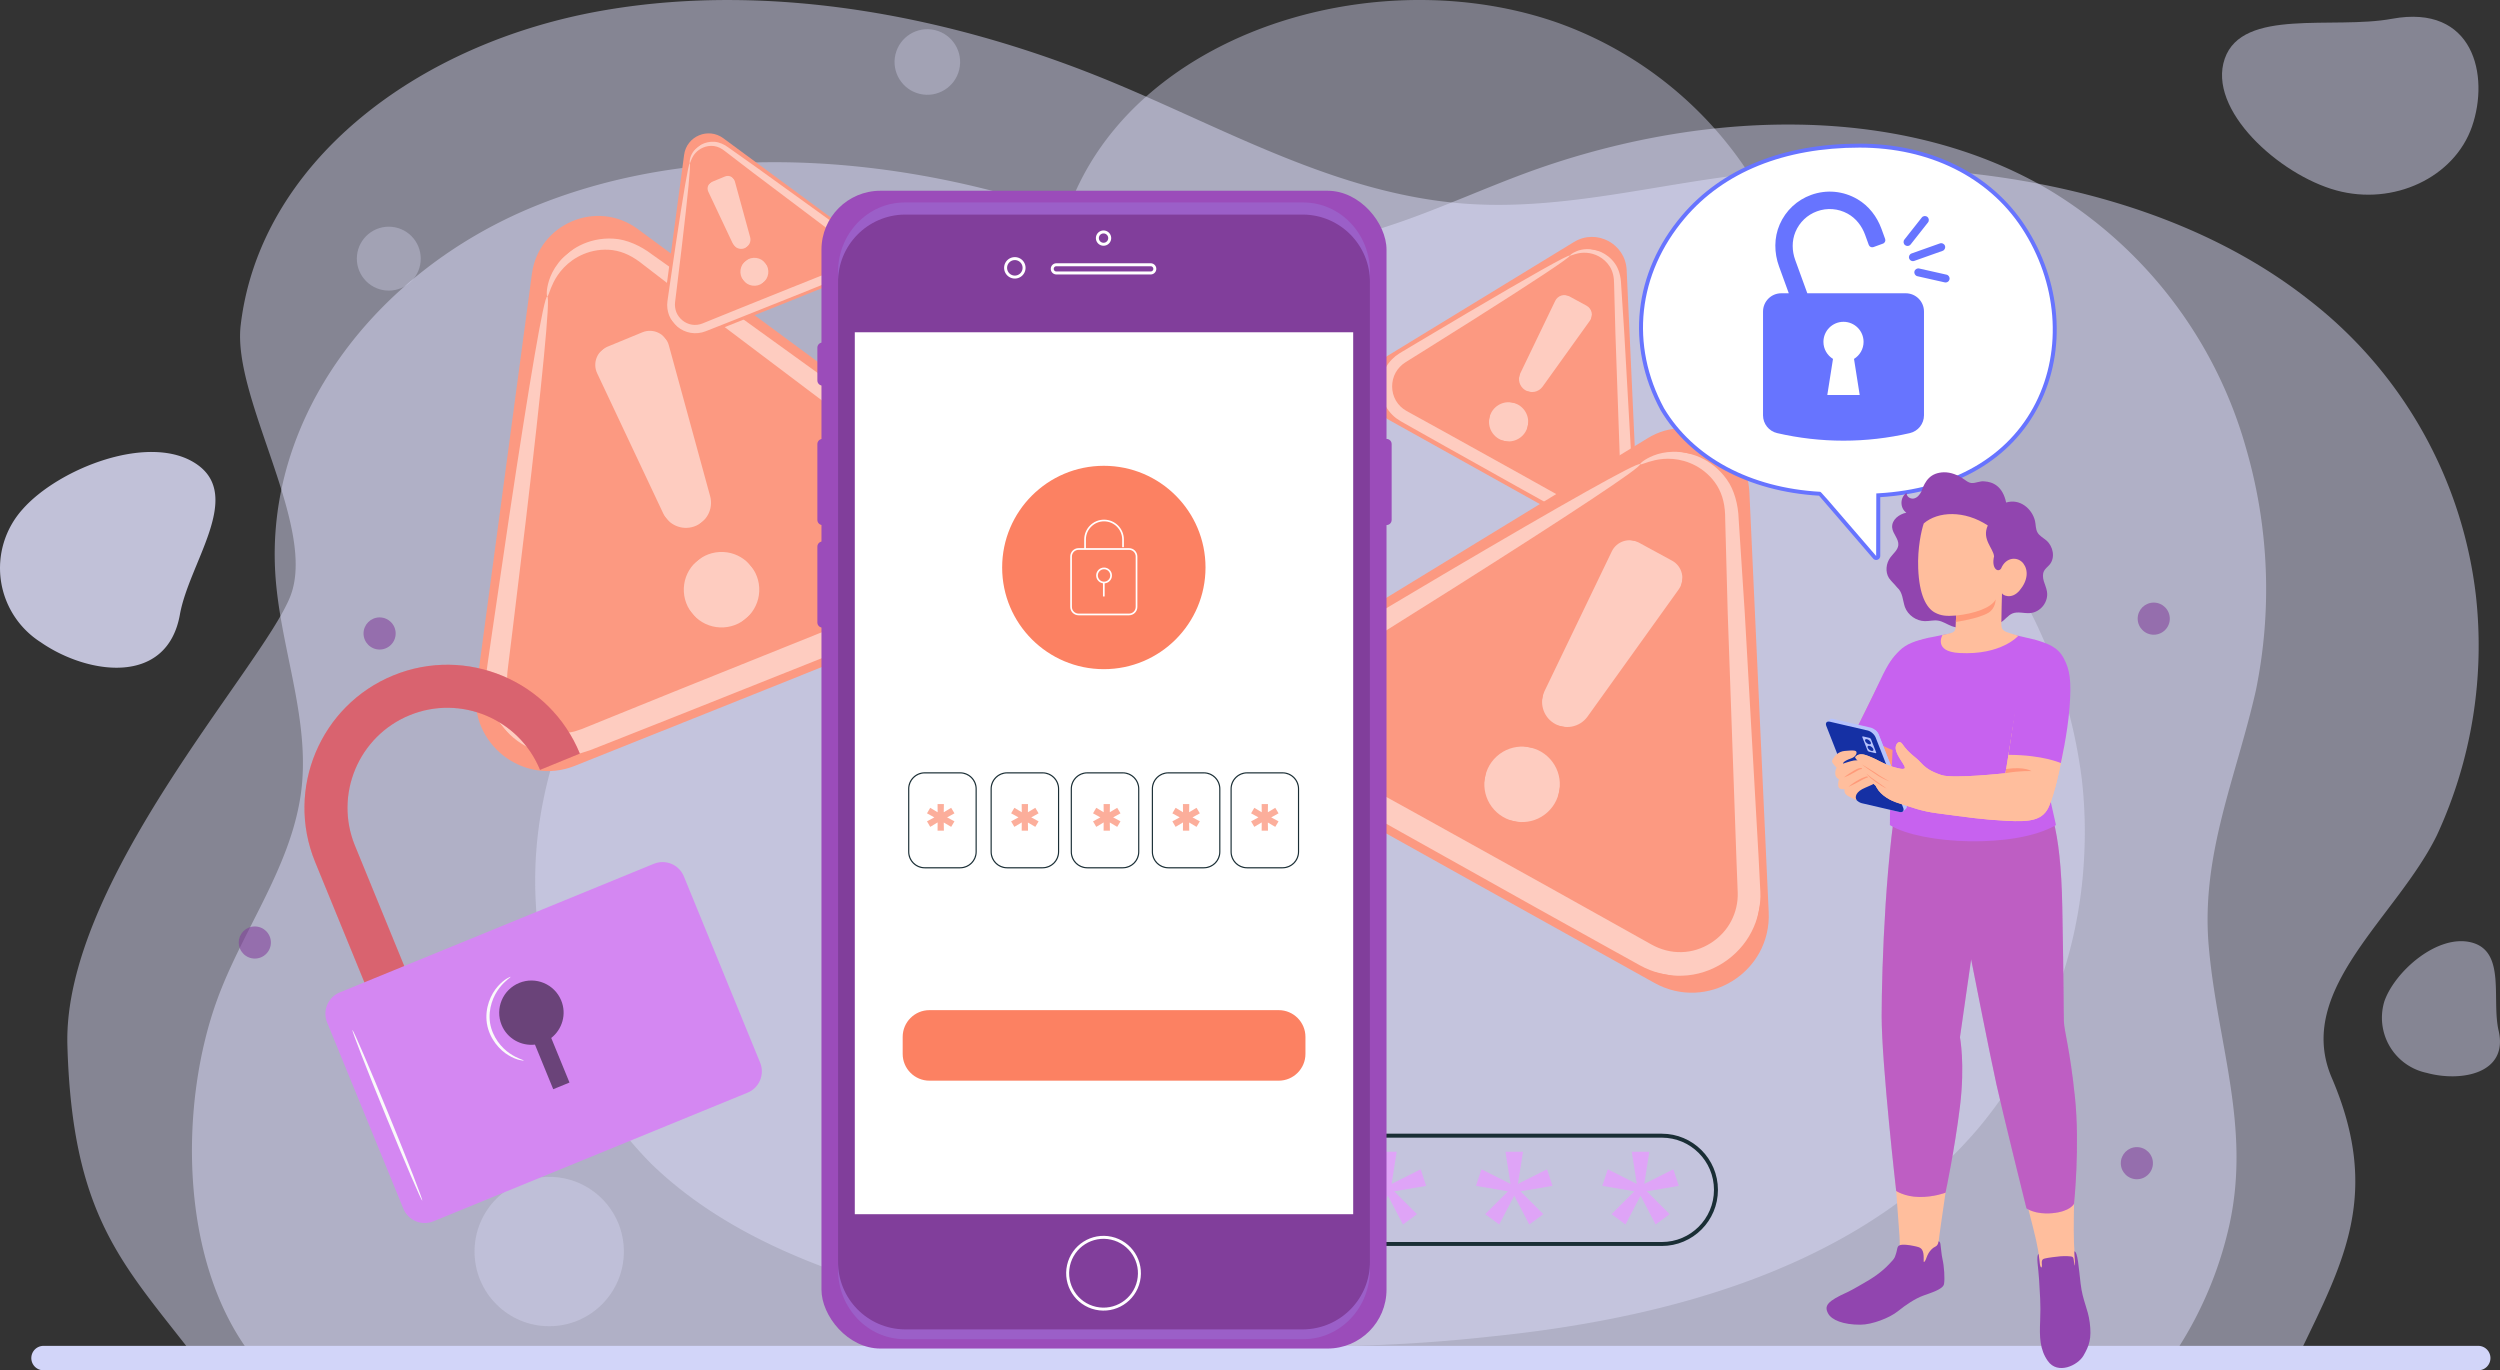 <?xml version="1.0" encoding="UTF-8" standalone="no"?>
<svg
   width="841"
   height="461"
   viewBox="0 0 841 461"
   version="1.1"
   id="svg238"
   sodipodi:docname="usage_visuel_alerte.svg"
   inkscape:version="1.1.2 (0a00cf5339, 2022-02-04)"
   xmlns:inkscape="http://www.inkscape.org/namespaces/inkscape"
   xmlns:sodipodi="http://sodipodi.sourceforge.net/DTD/sodipodi-0.dtd"
   xmlns="http://www.w3.org/2000/svg"
   xmlns:svg="http://www.w3.org/2000/svg">
  <rect x="0" y="0" width="841" height="461" fill="#333333" stroke="none"/>
  <defs
     id="defs242">
    <clipPath
       clipPathUnits="userSpaceOnUse"
       id="clipPath2094">
      <path
         d="M 0,500 H 500 V 0 H 0 Z"
         id="path2092" />
    </clipPath>
    <clipPath
       clipPathUnits="userSpaceOnUse"
       id="clipPath1870">
      <path
         d="M 0,500 H 500 V 0 H 0 Z"
         id="path1868" />
    </clipPath>
    <clipPath
       clipPathUnits="userSpaceOnUse"
       id="clipPath1946">
      <path
         d="m 388.062,271.677 h 74.672 V 104.258 h -74.672 z"
         id="path1944" />
    </clipPath>
    <clipPath
       clipPathUnits="userSpaceOnUse"
       id="clipPath1962">
      <path
         d="m 392.625,266.479 h 57.782 V 112.576 h -57.782 z"
         id="path1960" />
    </clipPath>
    <clipPath
       clipPathUnits="userSpaceOnUse"
       id="clipPath1092">
      <path
         d="M 0,500 H 500 V 0 H 0 Z"
         id="path1090" />
    </clipPath>
    <clipPath
       clipPathUnits="userSpaceOnUse"
       id="clipPath1104">
      <path
         d="m 252.828,315.084 h 7.606 V 198.512 h -7.606 z"
         id="path1102" />
    </clipPath>
    <clipPath
       clipPathUnits="userSpaceOnUse"
       id="clipPath1132">
      <path
         d="m 253.613,354.838 h 74.152 v -42.86 h -74.152 z"
         id="path1130" />
    </clipPath>
    <clipPath
       clipPathUnits="userSpaceOnUse"
       id="clipPath1248">
      <path
         d="m 274.846,285.93 h 7.376 v -20.471 h -7.376 z"
         id="path1246" />
    </clipPath>
    <clipPath
       clipPathUnits="userSpaceOnUse"
       id="clipPath1268">
      <path
         d="m 284.509,291.496 h 7.374 v -20.47 h -7.374 z"
         id="path1266" />
    </clipPath>
    <clipPath
       clipPathUnits="userSpaceOnUse"
       id="clipPath1288">
      <path
         d="m 294.17,297.062 h 7.375 v -20.47 h -7.375 z"
         id="path1286" />
    </clipPath>
    <clipPath
       clipPathUnits="userSpaceOnUse"
       id="clipPath1308">
      <path
         d="m 303.833,302.629 h 7.374 v -20.47 h -7.374 z"
         id="path1306" />
    </clipPath>
    <clipPath
       clipPathUnits="userSpaceOnUse"
       id="clipPath1328">
      <path
         d="m 313.494,308.195 h 7.375 v -20.47 h -7.375 z"
         id="path1326" />
    </clipPath>
    <clipPath
       clipPathUnits="userSpaceOnUse"
       id="clipPath4108">
      <path
         d="M 0,500 H 500 V 0 H 0 Z"
         id="path4106" />
    </clipPath>
    <clipPath
       clipPathUnits="userSpaceOnUse"
       id="clipPath4120">
      <path
         d="m 53.432,428.036 h 69.499 V 323.556 H 53.432 Z"
         id="path4118" />
    </clipPath>
    <clipPath
       clipPathUnits="userSpaceOnUse"
       id="clipPath4140">
      <path
         d="m 102.574,348.347 h 17.745 v -27.431 h -17.745 z"
         id="path4138" />
    </clipPath>
    <clipPath
       clipPathUnits="userSpaceOnUse"
       id="clipPath7238">
      <path
         d="m 2095.43,2993.25 h 332.09 v 334.32 h -332.09 z"
         id="path7236" />
    </clipPath>
    <clipPath
       clipPathUnits="userSpaceOnUse"
       id="clipPath7244">
      <path
         d="m 2095.43,2993.25 h 332.09 v 334.32 h -332.09 z"
         id="path7242" />
    </clipPath>
    <clipPath
       clipPathUnits="userSpaceOnUse"
       id="clipPath7248">
      <path
         d="m 2095.43,2993.25 h 332.09 v 334.32 h -332.09 z"
         id="path7246" />
    </clipPath>
    <clipPath
       clipPathUnits="userSpaceOnUse"
       id="clipPath7266">
      <path
         d="m 2263.42,3138.18 h 74.418 v 127.059 h -74.418 z"
         id="path7264" />
    </clipPath>
    <clipPath
       clipPathUnits="userSpaceOnUse"
       id="clipPath7272">
      <path
         d="m 2263.42,3138.18 h 74.42 v 127.06 h -74.42 z"
         id="path7270" />
    </clipPath>
    <clipPath
       clipPathUnits="userSpaceOnUse"
       id="clipPath7276">
      <path
         d="m 2263.42,3138.18 h 74.418 v 127.059 h -74.418 z"
         id="path7274" />
    </clipPath>
    <clipPath
       clipPathUnits="userSpaceOnUse"
       id="clipPath7294">
      <path
         d="m 2236.76,3071.96 h 48.93 v 48.93 H 2236.76 Z"
         id="path7292" />
    </clipPath>
    <clipPath
       clipPathUnits="userSpaceOnUse"
       id="clipPath7300">
      <path
         d="m 2236.76,3071.96 h 48.93 v 48.93 h -48.93 z"
         id="path7298" />
    </clipPath>
    <clipPath
       clipPathUnits="userSpaceOnUse"
       id="clipPath7304">
      <path
         d="m 2236.76,3071.96 h 48.93 v 48.93 H 2236.76 Z"
         id="path7302" />
    </clipPath>
    <clipPath
       clipPathUnits="userSpaceOnUse"
       id="clipPath7238-9">
      <path
         d="m 2095.43,2993.25 h 332.09 v 334.32 h -332.09 z"
         id="path7236-3" />
    </clipPath>
    <clipPath
       clipPathUnits="userSpaceOnUse"
       id="clipPath7244-9">
      <path
         d="m 2095.43,2993.25 h 332.09 v 334.32 h -332.09 z"
         id="path7242-0" />
    </clipPath>
    <clipPath
       clipPathUnits="userSpaceOnUse"
       id="clipPath7248-8">
      <path
         d="m 2095.43,2993.25 h 332.09 v 334.32 h -332.09 z"
         id="path7246-8" />
    </clipPath>
    <clipPath
       clipPathUnits="userSpaceOnUse"
       id="clipPath7266-5">
      <path
         d="m 2263.42,3138.18 h 74.418 v 127.059 h -74.418 z"
         id="path7264-0" />
    </clipPath>
    <clipPath
       clipPathUnits="userSpaceOnUse"
       id="clipPath7272-9">
      <path
         d="m 2263.42,3138.18 h 74.42 v 127.06 h -74.42 z"
         id="path7270-6" />
    </clipPath>
    <clipPath
       clipPathUnits="userSpaceOnUse"
       id="clipPath7276-3">
      <path
         d="m 2263.42,3138.18 h 74.418 v 127.059 h -74.418 z"
         id="path7274-8" />
    </clipPath>
    <clipPath
       clipPathUnits="userSpaceOnUse"
       id="clipPath7294-5">
      <path
         d="m 2236.76,3071.96 h 48.93 v 48.93 H 2236.76 Z"
         id="path7292-6" />
    </clipPath>
    <clipPath
       clipPathUnits="userSpaceOnUse"
       id="clipPath7300-1">
      <path
         d="m 2236.76,3071.96 h 48.93 v 48.93 h -48.93 z"
         id="path7298-1" />
    </clipPath>
    <clipPath
       clipPathUnits="userSpaceOnUse"
       id="clipPath7304-5">
      <path
         d="m 2236.76,3071.96 h 48.93 v 48.93 H 2236.76 Z"
         id="path7302-9" />
    </clipPath>
    <clipPath
       clipPathUnits="userSpaceOnUse"
       id="clipPath7238-9-1">
      <path
         d="m 2095.43,2993.25 h 332.09 v 334.32 h -332.09 z"
         id="path7236-3-8" />
    </clipPath>
    <clipPath
       clipPathUnits="userSpaceOnUse"
       id="clipPath7244-9-5">
      <path
         d="m 2095.43,2993.25 h 332.09 v 334.32 h -332.09 z"
         id="path7242-0-9" />
    </clipPath>
    <clipPath
       clipPathUnits="userSpaceOnUse"
       id="clipPath7248-8-7">
      <path
         d="m 2095.43,2993.25 h 332.09 v 334.32 h -332.09 z"
         id="path7246-8-5" />
    </clipPath>
    <clipPath
       clipPathUnits="userSpaceOnUse"
       id="clipPath7266-5-3">
      <path
         d="m 2263.42,3138.18 h 74.418 v 127.059 h -74.418 z"
         id="path7264-0-8" />
    </clipPath>
    <clipPath
       clipPathUnits="userSpaceOnUse"
       id="clipPath7272-9-8">
      <path
         d="m 2263.42,3138.18 h 74.42 v 127.06 h -74.42 z"
         id="path7270-6-3" />
    </clipPath>
    <clipPath
       clipPathUnits="userSpaceOnUse"
       id="clipPath7276-3-1">
      <path
         d="m 2263.42,3138.18 h 74.418 v 127.059 h -74.418 z"
         id="path7274-8-8" />
    </clipPath>
    <clipPath
       clipPathUnits="userSpaceOnUse"
       id="clipPath7294-5-9">
      <path
         d="m 2236.76,3071.96 h 48.93 v 48.93 H 2236.76 Z"
         id="path7292-6-6" />
    </clipPath>
    <clipPath
       clipPathUnits="userSpaceOnUse"
       id="clipPath7300-1-4">
      <path
         d="m 2236.76,3071.96 h 48.93 v 48.93 h -48.93 z"
         id="path7298-1-3" />
    </clipPath>
    <clipPath
       clipPathUnits="userSpaceOnUse"
       id="clipPath7304-5-3">
      <path
         d="m 2236.76,3071.96 h 48.93 v 48.93 H 2236.76 Z"
         id="path7302-9-3" />
    </clipPath>
    <clipPath
       clipPathUnits="userSpaceOnUse"
       id="clipPath7238-9-2">
      <path
         d="m 2095.43,2993.25 h 332.09 v 334.32 h -332.09 z"
         id="path7236-3-2" />
    </clipPath>
    <clipPath
       clipPathUnits="userSpaceOnUse"
       id="clipPath7244-9-4">
      <path
         d="m 2095.43,2993.25 h 332.09 v 334.32 h -332.09 z"
         id="path7242-0-7" />
    </clipPath>
    <clipPath
       clipPathUnits="userSpaceOnUse"
       id="clipPath7248-8-75">
      <path
         d="m 2095.43,2993.25 h 332.09 v 334.32 h -332.09 z"
         id="path7246-8-4" />
    </clipPath>
    <clipPath
       clipPathUnits="userSpaceOnUse"
       id="clipPath7266-5-8">
      <path
         d="m 2263.42,3138.18 h 74.418 v 127.059 h -74.418 z"
         id="path7264-0-1" />
    </clipPath>
    <clipPath
       clipPathUnits="userSpaceOnUse"
       id="clipPath7272-9-2">
      <path
         d="m 2263.42,3138.18 h 74.42 v 127.06 h -74.42 z"
         id="path7270-6-8" />
    </clipPath>
    <clipPath
       clipPathUnits="userSpaceOnUse"
       id="clipPath7276-3-9">
      <path
         d="m 2263.42,3138.18 h 74.418 v 127.059 h -74.418 z"
         id="path7274-8-3" />
    </clipPath>
    <clipPath
       clipPathUnits="userSpaceOnUse"
       id="clipPath7294-5-6">
      <path
         d="m 2236.76,3071.96 h 48.93 v 48.93 H 2236.76 Z"
         id="path7292-6-8" />
    </clipPath>
    <clipPath
       clipPathUnits="userSpaceOnUse"
       id="clipPath7300-1-0">
      <path
         d="m 2236.76,3071.96 h 48.93 v 48.93 h -48.93 z"
         id="path7298-1-2" />
    </clipPath>
    <clipPath
       clipPathUnits="userSpaceOnUse"
       id="clipPath7304-5-1">
      <path
         d="m 2236.76,3071.96 h 48.93 v 48.93 H 2236.76 Z"
         id="path7302-9-0" />
    </clipPath>
    <clipPath
       clipPathUnits="userSpaceOnUse"
       id="clipPath7238-9-11">
      <path
         d="m 2095.43,2993.25 h 332.09 v 334.32 h -332.09 z"
         id="path7236-3-0" />
    </clipPath>
    <clipPath
       clipPathUnits="userSpaceOnUse"
       id="clipPath7244-9-3">
      <path
         d="m 2095.43,2993.25 h 332.09 v 334.32 h -332.09 z"
         id="path7242-0-4" />
    </clipPath>
    <clipPath
       clipPathUnits="userSpaceOnUse"
       id="clipPath7248-8-0">
      <path
         d="m 2095.43,2993.25 h 332.09 v 334.32 h -332.09 z"
         id="path7246-8-3" />
    </clipPath>
    <clipPath
       clipPathUnits="userSpaceOnUse"
       id="clipPath7266-5-9">
      <path
         d="m 2263.42,3138.18 h 74.418 v 127.059 h -74.418 z"
         id="path7264-0-19" />
    </clipPath>
    <clipPath
       clipPathUnits="userSpaceOnUse"
       id="clipPath7272-9-6">
      <path
         d="m 2263.42,3138.18 h 74.42 v 127.06 h -74.42 z"
         id="path7270-6-9" />
    </clipPath>
    <clipPath
       clipPathUnits="userSpaceOnUse"
       id="clipPath7276-3-3">
      <path
         d="m 2263.42,3138.18 h 74.418 v 127.059 h -74.418 z"
         id="path7274-8-38" />
    </clipPath>
    <clipPath
       clipPathUnits="userSpaceOnUse"
       id="clipPath7294-5-0">
      <path
         d="m 2236.76,3071.96 h 48.93 v 48.93 H 2236.76 Z"
         id="path7292-6-5" />
    </clipPath>
    <clipPath
       clipPathUnits="userSpaceOnUse"
       id="clipPath7300-1-6">
      <path
         d="m 2236.76,3071.96 h 48.93 v 48.93 h -48.93 z"
         id="path7298-1-6" />
    </clipPath>
    <clipPath
       clipPathUnits="userSpaceOnUse"
       id="clipPath7304-5-4">
      <path
         d="m 2236.76,3071.96 h 48.93 v 48.93 H 2236.76 Z"
         id="path7302-9-00" />
    </clipPath>
    <clipPath
       clipPathUnits="userSpaceOnUse"
       id="clipPath7238-9-1-5">
      <path
         d="m 2095.43,2993.25 h 332.09 v 334.32 h -332.09 z"
         id="path7236-3-8-8" />
    </clipPath>
    <clipPath
       clipPathUnits="userSpaceOnUse"
       id="clipPath7244-9-5-7">
      <path
         d="m 2095.43,2993.25 h 332.09 v 334.32 h -332.09 z"
         id="path7242-0-9-0" />
    </clipPath>
    <clipPath
       clipPathUnits="userSpaceOnUse"
       id="clipPath7248-8-7-4">
      <path
         d="m 2095.43,2993.25 h 332.09 v 334.32 h -332.09 z"
         id="path7246-8-5-8" />
    </clipPath>
    <clipPath
       clipPathUnits="userSpaceOnUse"
       id="clipPath7266-5-3-0">
      <path
         d="m 2263.42,3138.18 h 74.418 v 127.059 h -74.418 z"
         id="path7264-0-8-4" />
    </clipPath>
    <clipPath
       clipPathUnits="userSpaceOnUse"
       id="clipPath7272-9-8-2">
      <path
         d="m 2263.42,3138.18 h 74.42 v 127.06 h -74.42 z"
         id="path7270-6-3-9" />
    </clipPath>
    <clipPath
       clipPathUnits="userSpaceOnUse"
       id="clipPath7276-3-1-6">
      <path
         d="m 2263.42,3138.18 h 74.418 v 127.059 h -74.418 z"
         id="path7274-8-8-1" />
    </clipPath>
    <clipPath
       clipPathUnits="userSpaceOnUse"
       id="clipPath7294-5-9-0">
      <path
         d="m 2236.76,3071.96 h 48.93 v 48.93 H 2236.76 Z"
         id="path7292-6-6-4" />
    </clipPath>
    <clipPath
       clipPathUnits="userSpaceOnUse"
       id="clipPath7300-1-4-2">
      <path
         d="m 2236.76,3071.96 h 48.93 v 48.93 h -48.93 z"
         id="path7298-1-3-2" />
    </clipPath>
    <clipPath
       clipPathUnits="userSpaceOnUse"
       id="clipPath7304-5-3-2">
      <path
         d="m 2236.76,3071.96 h 48.93 v 48.93 H 2236.76 Z"
         id="path7302-9-3-0" />
    </clipPath>
  </defs>
  <sodipodi:namedview
     id="namedview240"
     pagecolor="#ffffff"
     bordercolor="#666666"
     borderopacity="1.0"
     inkscape:pageshadow="2"
     inkscape:pageopacity="0.0"
     inkscape:pagecheckerboard="0"
     showgrid="false"
     inkscape:zoom="0.72103465"
     inkscape:cx="165.73406"
     inkscape:cy="300.26296"
     inkscape:window-width="1854"
     inkscape:window-height="1016"
     inkscape:window-x="1986"
     inkscape:window-y="27"
     inkscape:window-maximized="1"
     inkscape:current-layer="svg238"
     inkscape:lockguides="false"
     showguides="true"
     inkscape:guide-bbox="true">
    <sodipodi:guide
       position="323.407,19.014"
       orientation="1,0"
       id="guide5756" />
  </sodipodi:namedview>
  <g
     id="BACKGROUND"
     transform="matrix(5.097,0,0,5.098,-0.02,0.001)">
    <g
       id="Groupe_1183"
       data-name="Groupe 1183">
      <g
         id="Groupe_1182"
         data-name="Groupe 1182">
        <g
           id="Groupe_1177"
           data-name="Groupe 1177"
           transform="translate(0,1.106)">
          <g
             id="Groupe_1174"
             data-name="Groupe 1174"
             transform="translate(0,28.718)"
             opacity="0.81">
            <path
               id="Tracé_761"
               data-name="Tracé 761"
               d="m 24.3,187.41 a 5.8,5.8 0 0 1 -1.223,-8.769 c 2.385,-2.722 8.456,-5.1 11.517,-2.979 3.061,2.121 -0.511,6.5 -1.121,9.908 -0.849,4.752 -6.111,3.961 -9.173,1.84 z"
               transform="translate(-21.595,-174.846)"
               fill="#e1e2fe" />
          </g>
          <g
             id="Groupe_1175"
             data-name="Groupe 1175"
             transform="translate(157.179,61)"
             opacity="0.47">
            <path
               id="Tracé_762"
               data-name="Tracé 762"
               d="m 692.063,320.628 a 3.717,3.717 0 0 1 -2.8,-4.721 c 0.692,-1.992 3.55,-4.491 5.789,-3.876 2.239,0.615 1.276,3.769 1.752,5.811 0.661,2.847 -2.504,3.402 -4.741,2.786 z"
               transform="translate(-689.071,-311.937)"
               fill="#e1e2fe" />
          </g>
          <g
             id="Groupe_1176"
             data-name="Groupe 1176"
             transform="translate(146.656)"
             opacity="0.47">
            <path
               id="Tracé_763"
               data-name="Tracé 763"
               d="m 660.88,60.142 c -1.168,3.362 -5.18,5.246 -8.96,4.207 -3.78,-1.039 -8.525,-5.329 -7.357,-8.691 1.168,-3.362 7.154,-1.916 11.029,-2.63 5.408,-0.997 6.457,3.752 5.288,7.114 z"
               transform="translate(-644.383,-52.893)"
               fill="#e1e2fe" />
          </g>
        </g>
        <g
           id="Groupe_1181"
           data-name="Groupe 1181"
           transform="translate(4.446)">
          <g
             id="Groupe_1178"
             data-name="Groupe 1178"
             transform="translate(8.227,8.219)"
             opacity="0.47">
            <path
               id="Tracé_764"
               data-name="Tracé 764"
               d="m 209.884,155.7 c 1.43,-6.5 -0.818,-12.034 -1.366,-18.4 -0.518,-6.029 1.811,-11.105 3.111,-16.851 A 33.288,33.288 0 0 0 211,104.519 29.086,29.086 0 0 0 198.076,87.467 c -10.112,-6.01 -23.622,-5.268 -34.822,-1.094 -4.691,1.749 -9.236,4.072 -14.257,4.668 -7.322,0.87 -14.439,-2.033 -21.564,-3.767 -9.7,-2.361 -20.355,-2.514 -29.523,1.269 -10.4,4.289 -17.805,13.934 -16.972,24.538 0.377,4.8 2.364,9.542 1.643,14.318 -0.731,4.843 -3.852,8.9 -5.51,13.464 -2.455,6.756 -2.518,16.945 2.1,23.219 h 127.168 a 25.137,25.137 0 0 0 3.545,-8.382 z"
               transform="translate(-75.413,-83.101)"
               fill="#e1e2fe" />
          </g>
          <g
             id="Groupe_1180"
             data-name="Groupe 1180">
            <g
               id="Groupe_1179"
               data-name="Groupe 1179"
               opacity="0.47">
              <path
                 id="Tracé_765"
                 data-name="Tracé 765"
                 d="M 199.437,87.451 A 28.894,28.894 0 0 0 188.452,68.007 c -10.1,-7.974 -25.392,-9.968 -38.8,-8.105 -5.616,0.78 -11.187,2.157 -16.936,1.733 -8.385,-0.618 -15.764,-4.92 -23.394,-8.071 -10.386,-4.289 -22.3,-6.589 -33.347,-4.7 C 63.444,51 53.161,59.028 51.918,69.666 c -0.563,4.82 5.067,13.3 3.279,17.874 -1.814,4.635 -15.024,18.841 -14.715,29.634 0.319,11.186 3.588,14.351 8.147,20.224 h 139.226 c 2.866,-5.948 5.348,-10.453 2.073,-18.087 -2.491,-5.807 4.309,-10.6 6.946,-16.012 a 29.78,29.78 0 0 0 2.563,-15.848 z"
                 transform="translate(-40.476,-48.196)"
                 fill="#e1e2fe" />
            </g>
          </g>
        </g>
      </g>
    </g>
    <g
       id="Groupe_1191"
       data-name="Groupe 1191"
       transform="translate(23.555)">
      <g
         id="Groupe_1190"
         data-name="Groupe 1190">
        <g
           id="Groupe_1186"
           data-name="Groupe 1186"
           transform="translate(11.788)"
           opacity="0.41">
          <g
             id="Groupe_1185"
             data-name="Groupe 1185">
            <g
               id="Groupe_1184"
               data-name="Groupe 1184">
              <path
                 id="Tracé_766"
                 data-name="Tracé 766"
                 d="m 273.891,104.878 a 30.56,30.56 0 0 0 -0.14,-5.206 33.647,33.647 0 0 0 -11.207,-21.159 c -2.185,-1.926 -4.672,-3.651 -6.094,-6.193 -2.4,-4.28 -2.214,-9.2 -5.186,-13.427 a 25.144,25.144 0 0 0 -12.2,-9.226 c -14.583,-5.053 -35,3.174 -33.161,20.744 0.007,0.063 0.014,0.155 0.021,0.271 a 6.4,6.4 0 0 1 -6.266,6.8 c -13.454,0.319 -25.036,10.693 -27.514,23.833 a 26.578,26.578 0 0 0 7.2,23.691 c 4.614,4.462 10.805,6.914 17,8.6 a 105.771,105.771 0 0 0 38.293,2.794 c 11.986,-1.209 24.63,-4.655 32.382,-13.877 a 30.281,30.281 0 0 0 6.872,-17.645 z"
                 transform="translate(-171.685,-48.197)"
                 fill="#e1e2fe" />
            </g>
          </g>
        </g>
        <g
           id="Groupe_1187"
           data-name="Groupe 1187"
           transform="translate(0,14.958)"
           opacity="0.31">
          <circle
             id="Ellipse_45"
             data-name="Ellipse 45"
             cx="2.109"
             cy="2.109"
             r="2.109"
             fill="#e1e2fe" />
        </g>
        <g
           id="Groupe_1188"
           data-name="Groupe 1188"
           transform="translate(35.051,1.488)"
           opacity="0.31">
          <circle
             id="Ellipse_46"
             data-name="Ellipse 46"
             cx="2.164"
             cy="2.164"
             r="2.164"
             transform="rotate(-76.771,2.66,2.107)"
             fill="#e1e2fe" />
        </g>
        <g
           id="Groupe_1189"
           data-name="Groupe 1189"
           transform="translate(7.768,77.656)"
           opacity="0.31">
          <circle
             id="Ellipse_47"
             data-name="Ellipse 47"
             cx="4.928"
             cy="4.928"
             r="4.928"
             fill="#e1e2fe" />
        </g>
      </g>
    </g>
    <path
       id="Tracé_767"
       data-name="Tracé 767"
       d="M 191.884,426.945 H 31.195 a 0.805,0.805 0 0 1 -0.806,-0.806 v 0 a 0.805,0.805 0 0 1 0.806,-0.806 h 160.689 a 0.805,0.805 0 0 1 0.806,0.806 v 0 a 0.805,0.805 0 0 1 -0.806,0.806 z"
       transform="translate(-28.318,-336.524)"
       fill="#d2d5f9" />
  </g>
  <g
     id="g8220-8-8-5"
     transform="matrix(2.646,0.516,0.516,-2.646,-250.604,844.538)">
    <path
       d="m 229.829,333.225 -20.025,-18.313 c -2.649,-2.424 -1.709,-6.803 1.702,-7.923 7.204,-2.366 18.006,-5.893 25.493,-8.336 3.715,-1.213 7.318,2.124 6.394,5.921 l -6.436,26.479 c -0.777,3.199 -4.699,4.394 -7.128,2.172"
       style="fill:#fc9981;fill-opacity:1;fill-rule:nonzero;stroke:none;stroke-width:0.1"
       id="path7230-4-6-5" />
    <g
       id="g7232-8-0-2"
       transform="scale(0.1)">
      <g
         id="g7234-1-4-9"
         clip-path="url(#clipPath7238-9-1-5)">
        <g
           id="g7240-0-8-0" />
        <g
           id="g7258-3-8-2">
          <g
             clip-path="url(#clipPath7244-9-5-7)"
             opacity="0.5"
             id="g7256-0-8-8">
            <g
               id="g7254-4-9-3">
              <g
                 clip-path="url(#clipPath7248-8-7-4)"
                 id="g7252-4-7-8">
                <path
                   d="m 2296.61,3314.71 c -0.23,0.21 1.68,3.43 7.53,7.19 5.68,3.63 16.31,7.65 29.71,4.58 6.58,-1.54 13.7,-4.9 19.79,-10.75 6.09,-5.67 10.47,-14.85 12.44,-23.64 4.58,-17.38 9.77,-37.09 15.49,-58.84 11.14,-43.81 24.36,-95.79 39.03,-153.46 1.8,-7.25 3.62,-14.59 5.46,-22.02 2.11,-8.55 1.96,-17.9 -0.6,-26.65 -5,-17.56 -19.92,-32.35 -38.63,-36.56 -9.26,-2.18 -19.29,-1.57 -28.3,1.37 -7.84,2.54 -15.75,5.11 -23.71,7.7 -15.92,5.19 -32.07,10.46 -48.42,15.79 -32.68,10.74 -64.58,21.23 -95.4,31.36 -15.39,5.1 -30.51,10.12 -45.32,15.02 -3.7,1.23 -7.39,2.46 -11.04,3.68 l -5.49,1.83 -6.2,2.54 c -8.05,3.91 -14.95,10.06 -19.63,17.43 -9.53,14.71 -10.31,33.71 -2.93,48.49 1.81,3.71 4.14,7.05 6.68,10.19 l 4.18,4.31 3.87,3.51 c 5.09,4.57 10.11,9.07 15.05,13.49 19.77,17.61 38.19,34.04 55.05,49.06 33.73,29.89 61.22,53.89 80.45,70.21 19.23,16.32 30.21,24.97 30.94,24.17 0.73,-0.8 -8.87,-10.96 -26.84,-28.66 -17.96,-17.7 -44.31,-42.94 -77.1,-73.88 -16.46,-15.45 -34.46,-32.34 -53.76,-50.46 -4.84,-4.52 -9.77,-9.12 -14.78,-13.79 l -3.7,-3.49 -3,-3.21 c -1.77,-2.33 -3.43,-4.74 -4.67,-7.42 -5.1,-10.6 -4.29,-24.32 2.61,-34.66 3.39,-5.17 8.24,-9.37 13.95,-12.07 l 4.45,-1.76 5.48,-1.77 c 3.68,-1.18 7.37,-2.37 11.08,-3.56 14.85,-4.79 30.01,-9.68 45.44,-14.65 30.84,-10.04 62.78,-20.42 95.48,-31.06 16.34,-5.36 32.48,-10.65 48.39,-15.87 7.96,-2.62 15.85,-5.21 23.68,-7.79 6.67,-2.18 13.53,-2.6 20.1,-1.13 13.19,2.81 24.1,13.45 27.74,25.86 1.85,6.2 2.09,12.8 0.61,19.1 -1.74,7.4 -3.46,14.72 -5.16,21.95 -13.44,57.97 -25.56,110.21 -35.77,154.26 -4.9,21.94 -9.33,41.83 -13.24,59.38 -1.65,8.73 -4.5,15.19 -9.3,20.5 -4.72,5.1 -10.5,8.35 -16.04,10.08 -11.26,3.5 -20.94,1.01 -26.65,-1.49 -5.86,-2.59 -8.51,-4.99 -9,-4.41"
                   style="fill:#ffffff;fill-opacity:1;fill-rule:nonzero;stroke:none"
                   id="path7250-4-7-0" />
              </g>
            </g>
          </g>
        </g>
      </g>
    </g>
    <g
       id="g7260-4-6-4"
       transform="scale(0.1)">
      <g
         id="g7262-7-4-0"
         clip-path="url(#clipPath7266-5-3-0)">
        <g
           id="g7268-6-3-9" />
        <g
           id="g7286-3-0-1">
          <g
             clip-path="url(#clipPath7272-9-8-2)"
             opacity="0.5"
             id="g7284-1-3-9">
            <g
               id="g7282-7-0-6">
              <g
                 clip-path="url(#clipPath7276-3-1-6)"
                 id="g7280-5-9-2">
                <path
                   d="m 2289.41,3255.71 -25.45,-97.15 c -2.08,-7.94 2.08,-16.19 9.71,-19.23 8.04,-3.2 17.2,0.46 20.8,8.34 l 42.2,92.14 c 3.2,6.97 -0.44,15.17 -7.76,17.48 l -23.32,7.36 c -6.96,2.19 -14.33,-1.88 -16.18,-8.94"
                   style="fill:#ffffff;fill-opacity:1;fill-rule:nonzero;stroke:none"
                   id="path7278-9-2-5" />
              </g>
            </g>
          </g>
        </g>
      </g>
    </g>
    <g
       id="g7288-6-5-4"
       transform="scale(0.1)">
      <g
         id="g7290-2-4-4"
         clip-path="url(#clipPath7294-5-9-0)">
        <g
           id="g7296-1-0-9" />
        <g
           id="g7314-7-5-9">
          <g
             clip-path="url(#clipPath7300-1-4-2)"
             opacity="0.5"
             id="g7312-8-9-3">
            <g
               id="g7310-5-4-6">
              <g
                 clip-path="url(#clipPath7304-5-3-2)"
                 id="g7308-7-6-0">
                <path
                   d="m 2280.85,3081.82 c -8.07,-10.83 -23.39,-13.08 -34.23,-5.01 -10.83,8.07 -13.08,23.39 -5.01,34.23 8.07,10.83 23.39,13.07 34.23,5.01 10.84,-8.07 13.08,-23.4 5.01,-34.23"
                   style="fill:#ffffff;fill-opacity:1;fill-rule:nonzero;stroke:none"
                   id="path7306-4-9-5" />
              </g>
            </g>
          </g>
        </g>
      </g>
    </g>
  </g>
  <g
     id="g8220-8-8"
     transform="matrix(5.095,0.993,0.993,-5.095,-947.54,1616.941)">
    <path
       d="m 229.829,333.225 -20.025,-18.313 c -2.649,-2.424 -1.709,-6.803 1.702,-7.923 7.204,-2.366 18.006,-5.893 25.493,-8.336 3.715,-1.213 7.318,2.124 6.394,5.921 l -6.436,26.479 c -0.777,3.199 -4.699,4.394 -7.128,2.172"
       style="fill:#fc9981;fill-opacity:1;fill-rule:nonzero;stroke:none;stroke-width:0.1"
       id="path7230-4-6" />
    <g
       id="g7232-8-0"
       transform="scale(0.1)">
      <g
         id="g7234-1-4"
         clip-path="url(#clipPath7238-9-1)">
        <g
           id="g7240-0-8" />
        <g
           id="g7258-3-8">
          <g
             clip-path="url(#clipPath7244-9-5)"
             opacity="0.5"
             id="g7256-0-8">
            <g
               id="g7254-4-9">
              <g
                 clip-path="url(#clipPath7248-8-7)"
                 id="g7252-4-7">
                <path
                   d="m 2296.61,3314.71 c -0.23,0.21 1.68,3.43 7.53,7.19 5.68,3.63 16.31,7.65 29.71,4.58 6.58,-1.54 13.7,-4.9 19.79,-10.75 6.09,-5.67 10.47,-14.85 12.44,-23.64 4.58,-17.38 9.77,-37.09 15.49,-58.84 11.14,-43.81 24.36,-95.79 39.03,-153.46 1.8,-7.25 3.62,-14.59 5.46,-22.02 2.11,-8.55 1.96,-17.9 -0.6,-26.65 -5,-17.56 -19.92,-32.35 -38.63,-36.56 -9.26,-2.18 -19.29,-1.57 -28.3,1.37 -7.84,2.54 -15.75,5.11 -23.71,7.7 -15.92,5.19 -32.07,10.46 -48.42,15.79 -32.68,10.74 -64.58,21.23 -95.4,31.36 -15.39,5.1 -30.51,10.12 -45.32,15.02 -3.7,1.23 -7.39,2.46 -11.04,3.68 l -5.49,1.83 -6.2,2.54 c -8.05,3.91 -14.95,10.06 -19.63,17.43 -9.53,14.71 -10.31,33.71 -2.93,48.49 1.81,3.71 4.14,7.05 6.68,10.19 l 4.18,4.31 3.87,3.51 c 5.09,4.57 10.11,9.07 15.05,13.49 19.77,17.61 38.19,34.04 55.05,49.06 33.73,29.89 61.22,53.89 80.45,70.21 19.23,16.32 30.21,24.97 30.94,24.17 0.73,-0.8 -8.87,-10.96 -26.84,-28.66 -17.96,-17.7 -44.31,-42.94 -77.1,-73.88 -16.46,-15.45 -34.46,-32.34 -53.76,-50.46 -4.84,-4.52 -9.77,-9.12 -14.78,-13.79 l -3.7,-3.49 -3,-3.21 c -1.77,-2.33 -3.43,-4.74 -4.67,-7.42 -5.1,-10.6 -4.29,-24.32 2.61,-34.66 3.39,-5.17 8.24,-9.37 13.95,-12.07 l 4.45,-1.76 5.48,-1.77 c 3.68,-1.18 7.37,-2.37 11.08,-3.56 14.85,-4.79 30.01,-9.68 45.44,-14.65 30.84,-10.04 62.78,-20.42 95.48,-31.06 16.34,-5.36 32.48,-10.65 48.39,-15.87 7.96,-2.62 15.85,-5.21 23.68,-7.79 6.67,-2.18 13.53,-2.6 20.1,-1.13 13.19,2.81 24.1,13.45 27.74,25.86 1.85,6.2 2.09,12.8 0.61,19.1 -1.74,7.4 -3.46,14.72 -5.16,21.95 -13.44,57.97 -25.56,110.21 -35.77,154.26 -4.9,21.94 -9.33,41.83 -13.24,59.38 -1.65,8.73 -4.5,15.19 -9.3,20.5 -4.72,5.1 -10.5,8.35 -16.04,10.08 -11.26,3.5 -20.94,1.01 -26.65,-1.49 -5.86,-2.59 -8.51,-4.99 -9,-4.41"
                   style="fill:#ffffff;fill-opacity:1;fill-rule:nonzero;stroke:none"
                   id="path7250-4-7" />
              </g>
            </g>
          </g>
        </g>
      </g>
    </g>
    <g
       id="g7260-4-6"
       transform="scale(0.1)">
      <g
         id="g7262-7-4"
         clip-path="url(#clipPath7266-5-3)">
        <g
           id="g7268-6-3" />
        <g
           id="g7286-3-0">
          <g
             clip-path="url(#clipPath7272-9-8)"
             opacity="0.5"
             id="g7284-1-3">
            <g
               id="g7282-7-0">
              <g
                 clip-path="url(#clipPath7276-3-1)"
                 id="g7280-5-9">
                <path
                   d="m 2289.41,3255.71 -25.45,-97.15 c -2.08,-7.94 2.08,-16.19 9.71,-19.23 8.04,-3.2 17.2,0.46 20.8,8.34 l 42.2,92.14 c 3.2,6.97 -0.44,15.17 -7.76,17.48 l -23.32,7.36 c -6.96,2.19 -14.33,-1.88 -16.18,-8.94"
                   style="fill:#ffffff;fill-opacity:1;fill-rule:nonzero;stroke:none"
                   id="path7278-9-2" />
              </g>
            </g>
          </g>
        </g>
      </g>
    </g>
    <g
       id="g7288-6-5"
       transform="scale(0.1)">
      <g
         id="g7290-2-4"
         clip-path="url(#clipPath7294-5-9)">
        <g
           id="g7296-1-0" />
        <g
           id="g7314-7-5">
          <g
             clip-path="url(#clipPath7300-1-4)"
             opacity="0.5"
             id="g7312-8-9">
            <g
               id="g7310-5-4">
              <g
                 clip-path="url(#clipPath7304-5-3)"
                 id="g7308-7-6">
                <path
                   d="m 2280.85,3081.82 c -8.07,-10.83 -23.39,-13.08 -34.23,-5.01 -10.83,8.07 -13.08,23.39 -5.01,34.23 8.07,10.83 23.39,13.07 34.23,5.01 10.84,-8.07 13.08,-23.4 5.01,-34.23"
                   style="fill:#ffffff;fill-opacity:1;fill-rule:nonzero;stroke:none"
                   id="path7306-4-9" />
              </g>
            </g>
          </g>
        </g>
      </g>
    </g>
  </g>
  <g
     id="g8220-8"
     transform="matrix(3.981,-3.331,-3.331,-3.981,373.95,2184.28)">
    <path
       d="m 229.829,333.225 -20.025,-18.313 c -2.649,-2.424 -1.709,-6.803 1.702,-7.923 7.204,-2.366 18.006,-5.893 25.493,-8.336 3.715,-1.213 7.318,2.124 6.394,5.921 l -6.436,26.479 c -0.777,3.199 -4.699,4.394 -7.128,2.172"
       style="fill:#fc9981;fill-opacity:1;fill-rule:nonzero;stroke:none;stroke-width:0.1"
       id="path7230-4" />
    <g
       id="g7232-8"
       transform="scale(0.1)">
      <g
         id="g7234-1"
         clip-path="url(#clipPath7238-9)">
        <g
           id="g7240-0" />
        <g
           id="g7258-3">
          <g
             clip-path="url(#clipPath7244-9)"
             opacity="0.5"
             id="g7256-0">
            <g
               id="g7254-4">
              <g
                 clip-path="url(#clipPath7248-8)"
                 id="g7252-4">
                <path
                   d="m 2296.61,3314.71 c -0.23,0.21 1.68,3.43 7.53,7.19 5.68,3.63 16.31,7.65 29.71,4.58 6.58,-1.54 13.7,-4.9 19.79,-10.75 6.09,-5.67 10.47,-14.85 12.44,-23.64 4.58,-17.38 9.77,-37.09 15.49,-58.84 11.14,-43.81 24.36,-95.79 39.03,-153.46 1.8,-7.25 3.62,-14.59 5.46,-22.02 2.11,-8.55 1.96,-17.9 -0.6,-26.65 -5,-17.56 -19.92,-32.35 -38.63,-36.56 -9.26,-2.18 -19.29,-1.57 -28.3,1.37 -7.84,2.54 -15.75,5.11 -23.71,7.7 -15.92,5.19 -32.07,10.46 -48.42,15.79 -32.68,10.74 -64.58,21.23 -95.4,31.36 -15.39,5.1 -30.51,10.12 -45.32,15.02 -3.7,1.23 -7.39,2.46 -11.04,3.68 l -5.49,1.83 -6.2,2.54 c -8.05,3.91 -14.95,10.06 -19.63,17.43 -9.53,14.71 -10.31,33.71 -2.93,48.49 1.81,3.71 4.14,7.05 6.68,10.19 l 4.18,4.31 3.87,3.51 c 5.09,4.57 10.11,9.07 15.05,13.49 19.77,17.61 38.19,34.04 55.05,49.06 33.73,29.89 61.22,53.89 80.45,70.21 19.23,16.32 30.21,24.97 30.94,24.17 0.73,-0.8 -8.87,-10.96 -26.84,-28.66 -17.96,-17.7 -44.31,-42.94 -77.1,-73.88 -16.46,-15.45 -34.46,-32.34 -53.76,-50.46 -4.84,-4.52 -9.77,-9.12 -14.78,-13.79 l -3.7,-3.49 -3,-3.21 c -1.77,-2.33 -3.43,-4.74 -4.67,-7.42 -5.1,-10.6 -4.29,-24.32 2.61,-34.66 3.39,-5.17 8.24,-9.37 13.95,-12.07 l 4.45,-1.76 5.48,-1.77 c 3.68,-1.18 7.37,-2.37 11.08,-3.56 14.85,-4.79 30.01,-9.68 45.44,-14.65 30.84,-10.04 62.78,-20.42 95.48,-31.06 16.34,-5.36 32.48,-10.65 48.39,-15.87 7.96,-2.62 15.85,-5.21 23.68,-7.79 6.67,-2.18 13.53,-2.6 20.1,-1.13 13.19,2.81 24.1,13.45 27.74,25.86 1.85,6.2 2.09,12.8 0.61,19.1 -1.74,7.4 -3.46,14.72 -5.16,21.95 -13.44,57.97 -25.56,110.21 -35.77,154.26 -4.9,21.94 -9.33,41.83 -13.24,59.38 -1.65,8.73 -4.5,15.19 -9.3,20.5 -4.72,5.1 -10.5,8.35 -16.04,10.08 -11.26,3.5 -20.94,1.01 -26.65,-1.49 -5.86,-2.59 -8.51,-4.99 -9,-4.41"
                   style="fill:#ffffff;fill-opacity:1;fill-rule:nonzero;stroke:none"
                   id="path7250-4" />
              </g>
            </g>
          </g>
        </g>
      </g>
    </g>
    <g
       id="g7260-4"
       transform="scale(0.1)">
      <g
         id="g7262-7"
         clip-path="url(#clipPath7266-5)">
        <g
           id="g7268-6" />
        <g
           id="g7286-3">
          <g
             clip-path="url(#clipPath7272-9)"
             opacity="0.5"
             id="g7284-1">
            <g
               id="g7282-7">
              <g
                 clip-path="url(#clipPath7276-3)"
                 id="g7280-5">
                <path
                   d="m 2289.41,3255.71 -25.45,-97.15 c -2.08,-7.94 2.08,-16.19 9.71,-19.23 8.04,-3.2 17.2,0.46 20.8,8.34 l 42.2,92.14 c 3.2,6.97 -0.44,15.17 -7.76,17.48 l -23.32,7.36 c -6.96,2.19 -14.33,-1.88 -16.18,-8.94"
                   style="fill:#ffffff;fill-opacity:1;fill-rule:nonzero;stroke:none"
                   id="path7278-9" />
              </g>
            </g>
          </g>
        </g>
      </g>
    </g>
    <g
       id="g7288-6"
       transform="scale(0.1)">
      <g
         id="g7290-2"
         clip-path="url(#clipPath7294-5)">
        <g
           id="g7296-1" />
        <g
           id="g7314-7">
          <g
             clip-path="url(#clipPath7300-1)"
             opacity="0.5"
             id="g7312-8">
            <g
               id="g7310-5">
              <g
                 clip-path="url(#clipPath7304-5)"
                 id="g7308-7">
                <path
                   d="m 2280.85,3081.82 c -8.07,-10.83 -23.39,-13.08 -34.23,-5.01 -10.83,8.07 -13.08,23.39 -5.01,34.23 8.07,10.83 23.39,13.07 34.23,5.01 10.84,-8.07 13.08,-23.4 5.01,-34.23"
                   style="fill:#ffffff;fill-opacity:1;fill-rule:nonzero;stroke:none"
                   id="path7306-4" />
              </g>
            </g>
          </g>
        </g>
      </g>
    </g>
  </g>
  <g
     id="g8220-8-5"
     transform="matrix(1.474,-1.234,-1.234,-1.474,302.564,826.878)">
    <path
       d="m 229.829,333.225 -20.025,-18.313 c -2.649,-2.424 -1.709,-6.803 1.702,-7.923 7.204,-2.366 18.006,-5.893 25.493,-8.336 3.715,-1.213 7.318,2.124 6.394,5.921 l -6.436,26.479 c -0.777,3.199 -4.699,4.394 -7.128,2.172"
       style="fill:#fc9981;fill-opacity:1;fill-rule:nonzero;stroke:none;stroke-width:0.1"
       id="path7230-4-1" />
    <g
       id="g7232-8-1"
       transform="scale(0.1)">
      <g
         id="g7234-1-0"
         clip-path="url(#clipPath7238-9-2)">
        <g
           id="g7240-0-85" />
        <g
           id="g7258-3-0">
          <g
             clip-path="url(#clipPath7244-9-4)"
             opacity="0.5"
             id="g7256-0-6">
            <g
               id="g7254-4-4">
              <g
                 clip-path="url(#clipPath7248-8-75)"
                 id="g7252-4-6">
                <path
                   d="m 2296.61,3314.71 c -0.23,0.21 1.68,3.43 7.53,7.19 5.68,3.63 16.31,7.65 29.71,4.58 6.58,-1.54 13.7,-4.9 19.79,-10.75 6.09,-5.67 10.47,-14.85 12.44,-23.64 4.58,-17.38 9.77,-37.09 15.49,-58.84 11.14,-43.81 24.36,-95.79 39.03,-153.46 1.8,-7.25 3.62,-14.59 5.46,-22.02 2.11,-8.55 1.96,-17.9 -0.6,-26.65 -5,-17.56 -19.92,-32.35 -38.63,-36.56 -9.26,-2.18 -19.29,-1.57 -28.3,1.37 -7.84,2.54 -15.75,5.11 -23.71,7.7 -15.92,5.19 -32.07,10.46 -48.42,15.79 -32.68,10.74 -64.58,21.23 -95.4,31.36 -15.39,5.1 -30.51,10.12 -45.32,15.02 -3.7,1.23 -7.39,2.46 -11.04,3.68 l -5.49,1.83 -6.2,2.54 c -8.05,3.91 -14.95,10.06 -19.63,17.43 -9.53,14.71 -10.31,33.71 -2.93,48.49 1.81,3.71 4.14,7.05 6.68,10.19 l 4.18,4.31 3.87,3.51 c 5.09,4.57 10.11,9.07 15.05,13.49 19.77,17.61 38.19,34.04 55.05,49.06 33.73,29.89 61.22,53.89 80.45,70.21 19.23,16.32 30.21,24.97 30.94,24.17 0.73,-0.8 -8.87,-10.96 -26.84,-28.66 -17.96,-17.7 -44.31,-42.94 -77.1,-73.88 -16.46,-15.45 -34.46,-32.34 -53.76,-50.46 -4.84,-4.52 -9.77,-9.12 -14.78,-13.79 l -3.7,-3.49 -3,-3.21 c -1.77,-2.33 -3.43,-4.74 -4.67,-7.42 -5.1,-10.6 -4.29,-24.32 2.61,-34.66 3.39,-5.17 8.24,-9.37 13.95,-12.07 l 4.45,-1.76 5.48,-1.77 c 3.68,-1.18 7.37,-2.37 11.08,-3.56 14.85,-4.79 30.01,-9.68 45.44,-14.65 30.84,-10.04 62.78,-20.42 95.48,-31.06 16.34,-5.36 32.48,-10.65 48.39,-15.87 7.96,-2.62 15.85,-5.21 23.68,-7.79 6.67,-2.18 13.53,-2.6 20.1,-1.13 13.19,2.81 24.1,13.45 27.74,25.86 1.85,6.2 2.09,12.8 0.61,19.1 -1.74,7.4 -3.46,14.72 -5.16,21.95 -13.44,57.97 -25.56,110.21 -35.77,154.26 -4.9,21.94 -9.33,41.83 -13.24,59.38 -1.65,8.73 -4.5,15.19 -9.3,20.5 -4.72,5.1 -10.5,8.35 -16.04,10.08 -11.26,3.5 -20.94,1.01 -26.65,-1.49 -5.86,-2.59 -8.51,-4.99 -9,-4.41"
                   style="fill:#ffffff;fill-opacity:1;fill-rule:nonzero;stroke:none"
                   id="path7250-4-2" />
              </g>
            </g>
          </g>
        </g>
      </g>
    </g>
    <g
       id="g7260-4-5"
       transform="scale(0.1)">
      <g
         id="g7262-7-8"
         clip-path="url(#clipPath7266-5-8)">
        <g
           id="g7268-6-6" />
        <g
           id="g7286-3-2">
          <g
             clip-path="url(#clipPath7272-9-2)"
             opacity="0.5"
             id="g7284-1-8">
            <g
               id="g7282-7-4">
              <g
                 clip-path="url(#clipPath7276-3-9)"
                 id="g7280-5-7">
                <path
                   d="m 2289.41,3255.71 -25.45,-97.15 c -2.08,-7.94 2.08,-16.19 9.71,-19.23 8.04,-3.2 17.2,0.46 20.8,8.34 l 42.2,92.14 c 3.2,6.97 -0.44,15.17 -7.76,17.48 l -23.32,7.36 c -6.96,2.19 -14.33,-1.88 -16.18,-8.94"
                   style="fill:#ffffff;fill-opacity:1;fill-rule:nonzero;stroke:none"
                   id="path7278-9-24" />
              </g>
            </g>
          </g>
        </g>
      </g>
    </g>
    <g
       id="g7288-6-0"
       transform="scale(0.1)">
      <g
         id="g7290-2-6"
         clip-path="url(#clipPath7294-5-6)">
        <g
           id="g7296-1-2" />
        <g
           id="g7314-7-9">
          <g
             clip-path="url(#clipPath7300-1-0)"
             opacity="0.5"
             id="g7312-8-90">
            <g
               id="g7310-5-8">
              <g
                 clip-path="url(#clipPath7304-5-1)"
                 id="g7308-7-1">
                <path
                   d="m 2280.85,3081.82 c -8.07,-10.83 -23.39,-13.08 -34.23,-5.01 -10.83,8.07 -13.08,23.39 -5.01,34.23 8.07,10.83 23.39,13.07 34.23,5.01 10.84,-8.07 13.08,-23.4 5.01,-34.23"
                   style="fill:#ffffff;fill-opacity:1;fill-rule:nonzero;stroke:none"
                   id="path7306-4-3" />
              </g>
            </g>
          </g>
        </g>
      </g>
    </g>
  </g>
  <g
     id="g9020"
     transform="matrix(1.333,0,0,-1.333,123.584,498.013)">
    <path
       d="M 326.667,59.667 H 188 c -7.548,0 -13.666,6.118 -13.666,13.666 C 174.334,80.881 180.452,87 188,87 h 138.667 c 7.548,0 13.666,-6.119 13.666,-13.667 0,-7.548 -6.118,-13.666 -13.666,-13.666 z"
       style="fill:none;stroke:#1a2e35;stroke-width:1;stroke-linecap:round;stroke-linejoin:round;stroke-miterlimit:10;stroke-dasharray:none;stroke-opacity:1"
       id="path8481" />
    <path
       d="m 192.852,74.828 -1.279,8.124 h 4.431 l -1.281,-8.124 7.338,3.692 1.378,-4.185 -8.075,-1.378 5.761,-5.762 -3.545,-2.609 -3.791,7.287 -3.793,-7.287 -3.544,2.609 5.761,5.762 -8.075,1.378 1.378,4.185"
       style="fill:#dfa4f7;fill-opacity:1;fill-rule:nonzero;stroke:none;stroke-width:0.1"
       id="path8483" />
    <path
       d="m 224.731,74.828 -1.28,8.124 h 4.431 l -1.28,-8.124 7.337,3.692 1.378,-4.185 -8.075,-1.378 5.761,-5.762 -3.545,-2.609 -3.791,7.287 -3.792,-7.287 -3.545,2.609 5.761,5.762 -8.075,1.378 1.378,4.185"
       style="fill:#dfa4f7;fill-opacity:1;fill-rule:nonzero;stroke:none;stroke-width:0.1"
       id="path8485" />
    <path
       d="m 256.609,74.828 -1.28,8.124 h 4.432 l -1.281,-8.124 7.338,3.692 1.378,-4.185 -8.075,-1.378 5.76,-5.762 -3.543,-2.609 -3.793,7.287 -3.791,-7.287 -3.545,2.609 5.761,5.762 -8.075,1.378 1.378,4.185"
       style="fill:#dfa4f7;fill-opacity:1;fill-rule:nonzero;stroke:none;stroke-width:0.1"
       id="path8487" />
    <path
       d="m 288.488,74.828 -1.28,8.124 h 4.431 l -1.28,-8.124 7.337,3.692 1.379,-4.185 -8.075,-1.378 5.76,-5.762 -3.544,-2.609 -3.792,7.287 -3.791,-7.287 -3.545,2.609 5.76,5.762 -8.075,1.378 1.378,4.185"
       style="fill:#dfa4f7;fill-opacity:1;fill-rule:nonzero;stroke:none;stroke-width:0.1"
       id="path8489" />
    <path
       d="m 320.367,74.828 -1.28,8.124 h 4.431 l -1.28,-8.124 7.337,3.692 1.379,-4.185 -8.075,-1.378 5.76,-5.762 -3.544,-2.609 -3.792,7.287 -3.791,-7.287 -3.546,2.609 5.761,5.762 -8.075,1.378 1.378,4.185"
       style="fill:#dfa4f7;fill-opacity:1;fill-rule:nonzero;stroke:none;stroke-width:0.1"
       id="path8491" />
  </g>
  <g
     id="g2088"
     transform="matrix(1.333,0,0,-1.333,132.265,682.114)">
    <g
       id="g2090"
       clip-path="url(#clipPath2094)">
      <g
         id="g2096"
         transform="translate(360.075,387.104)">
        <path
           d="m 0,0 c -18.578,1.046 -32.696,9.465 -39.799,21.347 -9.37,17.366 -5.682,35.538 5.306,48.523 10.129,11.969 25.616,17.988 44.489,17.988 18.873,0 33.317,-8.25 41.344,-20.497 C 68.385,41.354 58.428,2.138 14.711,-0.386 v -15.299 c 0,-0.483 -0.6,-0.708 -0.914,-0.341 C 10.585,-12.292 0.014,0 0,0"
           style="fill:#ffffff;fill-opacity:1;fill-rule:nonzero;stroke:none"
           id="path2098" />
      </g>
      <g
         id="g2100"
         transform="translate(360.1,387.603)">
        <path
           d="m 0,0 c 0.226,-0.01 0.324,-0.124 13.744,-15.728 l 0.406,-0.472 0.036,15.786 0.47,0.027 C 33.431,0.697 47.551,8.804 54.418,22.441 61.229,35.967 59.88,52.882 50.897,66.587 42.453,79.47 27.536,86.859 9.971,86.859 -9.022,86.859 -24.275,80.7 -34.137,69.047 -46.037,54.983 -47.999,37.053 -39.384,21.084 -31.971,8.684 -17.612,0.992 0,0 m 14.161,-17.208 c -0.29,0 -0.569,0.125 -0.768,0.356 l -0.407,0.472 c -3.068,3.567 -12.051,14.012 -13.249,15.394 -17.854,1.059 -32.423,8.917 -39.99,21.577 -8.829,16.364 -6.824,34.712 5.353,49.102 10.057,11.884 25.574,18.166 44.871,18.166 17.909,0 33.131,-7.553 41.762,-20.724 C 60.911,53.133 62.282,35.834 55.312,21.991 48.335,8.137 34.096,-0.143 15.186,-1.356 v -14.829 c 0,-0.432 -0.262,-0.808 -0.666,-0.958 -0.118,-0.044 -0.24,-0.065 -0.359,-0.065"
           style="fill:#6774ff;fill-opacity:1;fill-rule:nonzero;stroke:none"
           id="path2102" />
      </g>
      <g
         id="g2104"
         transform="translate(370.095,412.03)">
        <path
           d="m 0,0 h -8.175 l 1.436,9.109 c -1.444,0.893 -2.412,2.476 -2.412,4.297 0,2.798 2.266,5.065 5.064,5.065 2.798,0 5.065,-2.267 5.065,-5.065 0,-1.821 -0.969,-3.404 -2.413,-4.297 z m 11.61,25.674 h -24.83 l -3.049,8.391 c -0.832,2.289 -0.889,4.832 0.048,7.081 1.023,2.452 2.977,4.315 5.457,5.216 2.545,0.926 5.317,0.717 7.717,-0.595 2.083,-1.14 3.597,-3.097 4.408,-5.328 l 0.93,-2.56 c 0.174,-0.477 0.701,-0.723 1.179,-0.55 l 2.401,0.873 c 0.478,0.173 0.724,0.701 0.551,1.178 l -0.928,2.553 c -1.121,3.087 -3.192,5.79 -6.022,7.457 -3.618,2.132 -7.856,2.513 -11.736,1.103 -3.572,-1.298 -6.4,-3.951 -7.925,-7.45 -1.458,-3.343 -1.418,-7.153 -0.173,-10.582 l 2.466,-6.787 h -1.888 c -2.548,0 -4.613,-2.065 -4.613,-4.613 V -5.124 c 0,-2.148 1.482,-4.011 3.575,-4.495 11.011,-2.543 22.459,-2.543 33.47,0 2.093,0.484 3.576,2.347 3.576,4.495 v 26.185 c 0,2.548 -2.066,4.613 -4.614,4.613 m 10.297,4.697 -6.901,1.554 c -0.537,0.12 -1.074,-0.216 -1.195,-0.755 -0.122,-0.539 0.216,-1.074 0.754,-1.195 l 6.904,-1.555 c 0.073,-0.017 0.146,-0.024 0.22,-0.024 0.457,0 0.87,0.315 0.974,0.779 0.122,0.539 -0.217,1.075 -0.756,1.196 m -9.839,7.24 c 0.296,0 0.589,0.13 0.786,0.381 l 4.381,5.556 c 0.342,0.433 0.268,1.062 -0.166,1.404 -0.432,0.341 -1.062,0.268 -1.404,-0.166 l -4.382,-5.557 c -0.342,-0.433 -0.267,-1.062 0.166,-1.404 0.184,-0.144 0.402,-0.214 0.619,-0.214 m 0.417,-3.165 c 0.146,-0.409 0.531,-0.666 0.943,-0.666 0.11,0 0.222,0.019 0.334,0.058 l 7.149,2.536 c 0.521,0.185 0.793,0.755 0.609,1.276 -0.185,0.521 -0.758,0.794 -1.276,0.609 l -7.15,-2.536 C 12.573,35.538 12.3,34.967 12.485,34.446"
           style="fill:#6774ff;fill-opacity:1;fill-rule:nonzero;stroke:none"
           id="path2106" />
      </g>
    </g>
  </g>
  <g
     id="g1864"
     transform="matrix(0.88,0,0,-0.88,291.494,499.946)">
    <g
       id="g1866"
       clip-path="url(#clipPath1870)">
      <g
         id="g1872"
         transform="translate(461.842,88.141)">
        <path
           d="M 0,0 C -0.973,13.387 0.53,23.647 -0.584,44.551 V 44.55 c -0.1,5.358 -0.293,11.098 -0.652,16.197 -1.208,17.156 -3.854,23.022 -4.099,26.332 0,0 -0.453,26.693 -1.574,64.233 -0.527,17.659 -5.644,23.007 -9.734,32.38 h -48.6 c -5.43,-23.13 -6.977,-73.568 -6.815,-97.406 0.083,-12.154 4.99,-77.165 5.087,-78.661 0.348,-5.306 -0.115,-7.399 -2.194,-9.631 -4.355,-4.672 -10.667,-9.119 -16.124,-13.193 0.79,-2.088 7.352,-2.011 10.601,-0.422 5.19,2.538 10.341,6.411 12.113,7.722 4.483,3.319 10.213,5.981 10.286,11.032 0.013,0.629 0.184,0.803 0.15,0.902 0.086,2.949 6.96,46.438 7.533,56.53 0.492,8.677 -0.565,23.402 -0.565,23.402 l 5.599,36.756 c 0,0 3.451,-21.724 6.942,-36.559 2.843,-12.075 7.529,-32.679 10.729,-47.539 3.072,-17.119 7.586,-29.304 8.365,-37.874 0.236,-2.045 2.553,-22.128 3.51,-26.728 0.957,-4.6 10.982,-4.721 11.625,3.19 C 2.026,-19.521 0.184,-2.52 0,0"
           style="fill:#ffbe9d;fill-opacity:1;fill-rule:nonzero;stroke:none"
           id="path1874" />
      </g>
      <g
         id="g1876"
         transform="translate(422.269,208.863)">
        <path
           d="m 0,0 -4.093,26.514 c 0,0 -15.824,1.879 -21.578,7.407 0,0 7.257,-10.238 17.992,-11.908 L -3.166,0.034 -5.551,-36.441 Z"
           style="fill:#ff9090;fill-opacity:1;fill-rule:nonzero;stroke:none"
           id="path1878" />
      </g>
      <g
         id="g1880"
         transform="translate(367.268,67.605)" />
      <g
         id="g1884"
         transform="translate(409.845,93.602)">
        <path
           d="m 0,0 c 0,0 0.509,-0.021 0.674,-0.925 0.196,-1.076 0.388,-4.201 0.814,-5.968 0.593,-2.457 0.954,-7.481 0.562,-9.474 -0.393,-1.992 -5.03,-3.329 -7.996,-4.423 -3.029,-1.116 -6.544,-3.447 -9.634,-5.94 -3.198,-2.58 -9.897,-5.132 -14.295,-5.149 -6.715,-0.027 -11.043,1.841 -12.359,4.268 -1.63,3.003 -0.309,4.719 7.444,8.211 1.468,0.661 6.631,3.643 8.391,4.724 1.86,1.143 3.644,2.417 5.292,3.852 0.833,0.725 1.631,1.492 2.379,2.305 0.66,0.716 1.586,1.58 1.982,2.474 0.09,0.203 0.152,0.441 0.232,0.651 0.233,0.608 0.393,1.169 0.523,1.803 0.131,0.64 0.22,1.574 0.834,1.952 0.705,0.434 1.969,0.365 2.761,0.297 0.997,-0.087 1.998,-0.224 2.97,-0.453 1.134,-0.267 2.447,-0.382 3.108,-1.456 0.506,-0.823 0.575,-1.856 0.605,-2.802 0.015,-0.45 0,-0.904 0,-1.354 0,-0.193 -0.087,-0.538 0.185,-0.461 0.257,0.074 0.55,0.744 0.65,0.972 0.22,0.502 0.362,1.04 0.602,1.534 0.273,0.564 0.582,1.142 0.977,1.623 0.369,0.448 0.772,0.878 1.235,1.231 0.42,0.32 0.956,0.476 1.33,0.841 C -0.26,-1.205 -0.045,-0.381 0,0"
           style="fill:#9145af;fill-opacity:1;fill-rule:nonzero;stroke:none"
           id="path1886" />
      </g>
      <g
         id="g1888"
         transform="translate(373.805,73.627)" />
      <g
         id="g1892"
         transform="translate(388.374,73.372)" />
      <g
         id="g1896"
         transform="translate(392.587,75.766)" />
      <g
         id="g1900"
         transform="translate(396.495,78.51)" />
      <g
         id="g1904"
         transform="translate(400.324,81.255)" />
      <g
         id="g1908"
         transform="translate(448.666,56.579)" />
      <g
         id="g1912"
         transform="translate(461.731,89.778)">
        <path
           d="m 0,0 c 1.281,-0.101 1.659,-6.256 2.396,-12.42 0.792,-6.606 2.765,-9.339 3.472,-14.756 0.808,-6.188 -0.217,-8.953 -2.385,-12.695 -2.168,-3.742 -9.844,-7.412 -13.628,-2.053 -3.084,4.369 -3.21,9.214 -2.93,15.393 0.291,6.388 -0.151,10.811 -0.411,15.659 -0.25,4.634 -1.276,9.306 -0.163,9.822 0.085,-0.681 0.169,-1.544 0.259,-2.213 0.112,-0.822 0.115,-1.685 0.413,-2.47 0.131,-0.345 0.416,-0.706 0.533,-0.146 0.079,0.38 0.041,0.773 -10e-4,1.153 -0.188,1.706 0.673,1.846 1.136,1.978 1.007,0.288 4.981,0.776 5.941,0.842 0.978,0.067 4.355,0.214 4.794,-0.344 0.297,-0.376 0.339,-1.008 0.43,-1.789 C -0.034,-4.97 0.182,-5.653 0.208,-5.36 0.27,-4.693 0.14,-2.96 0.123,-2.541 0.107,-2.14 0.042,-1.592 0.036,-1.189 0.03,-0.792 0.027,-0.396 0,0"
           style="fill:#9145af;fill-opacity:1;fill-rule:nonzero;stroke:none"
           id="path1914" />
      </g>
      <g
         id="g1916"
         transform="translate(467.954,59.016)" />
      <g
         id="g1920"
         transform="translate(451.462,63.311)" />
      <g
         id="g1924"
         transform="translate(463.077,69.107)" />
      <g
         id="g1928"
         transform="translate(462.875,73.456)" />
      <g
         id="g1932"
         transform="translate(462.562,77.738)" />
      <g
         id="g1936"
         transform="translate(446.502,271.677)">
        <path
           d="m 0,0 c 5.757,-10.5 10.029,-19.082 10.612,-50.301 0.583,-31.22 0.489,-39.967 0.611,-43.731 0.122,-3.764 2.312,-10.493 4.236,-29.037 1.925,-18.544 -0.352,-40.64 -0.352,-40.64 0,0 -1.327,-2.984 -8.418,-3.62 -6.542,-0.586 -9.781,1.869 -9.781,1.869 0,0 -8.97,36.111 -11.451,47.281 -2.48,11.17 -9.689,47.895 -9.689,47.895 l -4.278,-29.786 c 0,0 1.995,-10.234 0,-26.496 -1.995,-16.262 -5.511,-32.919 -5.511,-32.919 0,0 -4.449,-1.726 -10.045,-1.641 -5.596,0.084 -8.817,2.303 -8.817,2.303 0,0 -5.557,48.385 -5.557,66.817 0,18.432 1.557,64.513 7.359,91.802 z"
           style="fill:#d268cc;fill-opacity:1;fill-rule:nonzero;stroke:none"
           id="path1938" />
      </g>
      <g
         id="g1940">
        <g
           id="g1942" />
        <g
           id="g1954">
          <g
             clip-path="url(#clipPath1946)"
             opacity="0.3"
             id="g1952">
            <g
               transform="translate(446.502,271.677)"
               id="g1950">
              <path
                 d="m 0,0 c 5.757,-10.5 10.029,-19.082 10.612,-50.301 0.583,-31.22 0.489,-39.967 0.611,-43.731 0.122,-3.764 2.312,-10.493 4.236,-29.037 1.925,-18.544 -0.352,-40.64 -0.352,-40.64 0,0 -1.327,-2.984 -8.418,-3.62 -6.542,-0.586 -9.781,1.869 -9.781,1.869 0,0 -8.97,36.111 -11.451,47.281 -2.48,11.17 -9.689,47.895 -9.689,47.895 l -4.278,-29.786 c 0,0 1.995,-10.234 0,-26.496 -1.995,-16.262 -5.511,-32.919 -5.511,-32.919 0,0 -4.449,-1.726 -10.045,-1.641 -5.596,0.084 -8.817,2.303 -8.817,2.303 0,0 -5.557,48.385 -5.557,66.817 0,18.432 1.557,64.513 7.359,91.802 z"
                 style="fill:#9146af;fill-opacity:1;fill-rule:nonzero;stroke:none"
                 id="path1948" />
            </g>
          </g>
        </g>
      </g>
      <g
         id="g1956">
        <g
           id="g1958" />
        <g
           id="g1970">
          <g
             clip-path="url(#clipPath1962)"
             opacity="0.2"
             id="g1968">
            <g
               transform="translate(395.663,202.63)"
               id="g1966" />
          </g>
        </g>
      </g>
      <g
         id="g1972"
         transform="translate(406.12,324.138)">
        <path
           d="M 0,0 C -6.77,-1.395 -11.27,-3.433 -15.237,-10.157 -19.205,-16.881 -33.28,-46.64 -33.28,-46.64 l 18.369,-8.182 13.311,24.942 z"
           style="fill:#ff9a79;fill-opacity:1;fill-rule:nonzero;stroke:none"
           id="path1974" />
      </g>
      <g
         id="g1976"
         transform="translate(406.12,324.35)">
        <path
           d="m 0,0 c -5.356,-1.226 -8.6,-2.382 -11.22,-4.944 -2.62,-2.562 -4.264,-4.695 -7.275,-11.11 -3.012,-6.416 -8.776,-17.931 -8.776,-17.931 5.686,-5.479 11.733,-9.332 18.45,-10.163 l 7.562,14.022 z"
           style="fill:#c762ef;fill-opacity:1;fill-rule:nonzero;stroke:none"
           id="path1978" />
      </g>
      <g
         id="g1980"
         transform="translate(454.699,252.719)">
        <path
           d="m 0,0 c -2.135,9.735 -4.814,20.643 -5.102,22.775 -1.665,12.388 0.536,18.676 1.345,24.096 1.765,11.803 -1.617,21.694 -4.365,24.019 0,0 -2.855,0.656 -6.271,1.469 -2.052,0.488 -2.757,0.616 -5.883,1.057 -6.944,0.98 -13.167,0.696 -15.763,0.433 -1.28,-0.131 -7.344,-1.176 -7.344,-1.176 -1.836,-0.428 -5.189,-1.038 -5.196,-1.042 0,0 -4.192,-3.424 -8.114,-10.435 -2.995,-5.351 -4.696,-9.826 -5.225,-21.285 C -62.593,25.323 -63.49,10.182 -63.49,0 -51.405,-7.429 -15.601,-9.093 0,0"
           style="fill:#c762ef;fill-opacity:1;fill-rule:nonzero;stroke:none"
           id="path1982" />
      </g>
      <g
         id="g1984"
         transform="translate(367.084,292.056)">
        <path
           d="M 0,0 -0.024,-0.003 1.146,1.09 1.147,1.075 C 1.413,1.306 1.835,1.391 2.39,1.264 l 14.389,-3.346 c 1.231,-0.283 2.602,-1.465 3.062,-2.641 l 10.544,-26.898 c 0.244,-0.623 0.176,-1.113 -0.119,-1.4 l 0.01,-0.003 -1.208,-1.127 v 0.015 c -0.262,-0.238 -0.69,-0.327 -1.253,-0.198 l -14.389,3.345 c -1.231,0.282 -2.602,1.465 -3.062,2.641 C 8.293,-23.062 1.891,-6.736 -0.18,-1.449 -0.439,-0.787 -0.345,-0.276 0,0"
           style="fill:#b7c3fc;fill-opacity:1;fill-rule:nonzero;stroke:none"
           id="path1986" />
      </g>
      <g
         id="g1988"
         transform="translate(384.148,288.178)">
        <path
           d="M 0,0 C 0.706,-0.513 1.324,-1.233 1.604,-1.944 L 12.15,-28.833 c 0.229,-0.604 0.189,-1.086 -0.077,-1.374 l 1.136,1.056 -0.013,0.011 c 0.302,0.289 0.367,0.772 0.125,1.399 L 2.774,-0.839 C 2.52,-0.176 1.953,0.487 1.294,1.001 Z"
           style="fill:#b7c3fc;fill-opacity:1;fill-rule:nonzero;stroke:none"
           id="path1990" />
      </g>
      <g
         id="g1992"
         transform="translate(396.294,259.339)">
        <path
           d="m 0,0 -10.543,26.898 c -0.461,1.176 -1.832,2.358 -3.062,2.641 l -14.39,3.345 c -1.231,0.283 -1.856,-0.441 -1.395,-1.616 2.071,-5.287 8.473,-21.612 10.543,-26.899 0.461,-1.176 1.832,-2.359 3.063,-2.641 L -1.395,-1.618 C -0.164,-1.9 0.461,-1.176 0,0"
           style="fill:#1530a4;fill-opacity:1;fill-rule:nonzero;stroke:none"
           id="path1994" />
      </g>
      <g
         id="g1996"
         transform="translate(385.962,280.516)">
        <path
           d="m 0,0 -1.973,5.034 c -0.086,0.22 -0.342,0.442 -0.573,0.495 l -2.485,0.57 C -5.262,6.152 -5.379,6.017 -5.292,5.796 -4.905,4.807 -3.707,1.751 -3.319,0.762 -3.232,0.542 -2.977,0.321 -2.746,0.268 l 2.485,-0.571 C -0.03,-0.355 0.087,-0.22 0,0"
           style="fill:#b7c3fc;fill-opacity:1;fill-rule:nonzero;stroke:none"
           id="path1998" />
      </g>
      <g
         id="g2000"
         transform="translate(383.917,284.325)">
        <path
           d="M 0,0 C -0.21,0.536 -0.863,1.08 -1.458,1.217 -2.054,1.354 -2.366,1.03 -2.155,0.495 -1.943,-0.041 -1.292,-0.586 -0.696,-0.723 -0.102,-0.859 0.211,-0.536 0,0"
           style="fill:#1530a4;fill-opacity:1;fill-rule:nonzero;stroke:none"
           id="path2002" />
      </g>
      <g
         id="g2004"
         transform="translate(384.881,281.784)">
        <path
           d="M 0,0 C -0.211,0.536 -0.863,1.081 -1.459,1.217 -2.054,1.354 -2.366,1.03 -2.155,0.495 -1.944,-0.041 -1.292,-0.586 -0.697,-0.723 -0.102,-0.859 0.21,-0.536 0,0"
           style="fill:#1530a4;fill-opacity:1;fill-rule:nonzero;stroke:none"
           id="path2006" />
      </g>
      <g
         id="g2008"
         transform="translate(370.331,275.187)">
        <path
           d="M 0,0 C -1.511,1.687 -1.417,1.943 -0.809,2.956 -0.202,3.968 1.217,5.681 3.618,5.872 5.233,6 6.854,6.209 7.732,5.872 8.609,5.534 8.094,3.71 6.048,3.011 2.824,1.908 2.943,1.012 2.943,1.012 c 0,0 2.97,1.013 4.185,1.215 1.215,0.203 3.51,-0.135 4.927,-0.202 1.418,-0.068 1.889,-1.836 -0.405,-2.713 0,0 1.789,-0.089 2.598,-0.129 1.819,-0.09 2.531,-0.975 1.249,-2.236 -0.306,-0.299 -0.734,-0.654 -1.553,-0.785 0,0 1.905,0.21 2.014,-0.418 0.312,-1.804 -0.813,-2.408 -4.54,-3.947 -3.552,-1.466 -4.091,-3.525 -3.214,-4.807 0,0 -1.572,0.698 -2.987,1.464 -1.037,0.56 -1.936,1.219 -1.666,2.772 0,0 -2.092,-0.27 -2.363,1.012 -0.269,1.283 0.203,2.835 0.203,2.835 0,0 -1.297,0.472 -1.391,2.025 -0.094,1.552 0.514,2.362 0.514,2.362 z"
           style="fill:#ffbe9d;fill-opacity:1;fill-rule:nonzero;stroke:none"
           id="path2010" />
      </g>
      <g
         id="g2012"
         transform="translate(381.981,274.498)">
        <path
           d="m 0,0 c -0.783,0.031 -1.524,0.121 -2.347,-0.003 -0.837,-0.168 -1.5,-0.592 -2.168,-0.958 -1.322,-0.78 -2.62,-1.605 -3.808,-2.607 1.463,0.538 2.815,1.254 4.143,2.015 0.662,0.382 1.307,0.811 1.959,1.036 C -1.54,-0.328 -0.737,-0.227 0,0"
           style="fill:#ff9a79;fill-opacity:1;fill-rule:nonzero;stroke:none"
           id="path2014" />
      </g>
      <g
         id="g2016"
         transform="translate(384.275,271.349)">
        <path
           d="m 0,0 c -0.821,0.15 -1.711,0.072 -2.518,-0.199 -0.814,-0.251 -1.571,-0.625 -2.306,-1.015 -1.457,-0.808 -2.849,-1.715 -4.114,-2.815 1.547,0.641 2.994,1.437 4.439,2.217 C -3.05,-1.034 -1.668,-0.215 0,0"
           style="fill:#ff9a79;fill-opacity:1;fill-rule:nonzero;stroke:none"
           id="path2018" />
      </g>
      <g
         id="g2020"
         transform="translate(427.36,384.101)">
        <path
           d="m 0,0 c -1.731,0.249 -3.381,-0.792 -5.078,-0.623 -1.059,0.149 -1.934,0.863 -2.809,1.477 -2.243,1.578 -4.912,2.669 -7.653,2.625 -5.03,-0.187 -7.091,-3.058 -8.611,-7.412 -0.602,-1.215 -1.579,-2.378 -2.912,-2.628 -1.333,-0.251 -2.906,0.877 -2.661,2.211 -2.601,-1.701 -2.677,-5.817 -0.141,-7.613 -2.703,-0.572 -5.635,-2.645 -5.417,-5.678 0.202,-2.399 2.593,-4.331 2.355,-6.726 -0.186,-1.882 -1.901,-3.17 -3.028,-4.689 -1.675,-2.258 -2.048,-5.544 -0.539,-7.917 0.92,-1.291 2.114,-2.332 3.109,-3.571 2.207,-1.907 2.1,-4.945 2.978,-7.491 1.156,-3.109 4.335,-5.35 7.65,-5.395 1.656,-0.022 3.314,0.451 4.952,0.215 1.924,-0.278 3.57,-1.49 5.392,-2.165 2.2,-0.735 5.031,-1.084 7.04,0.287 0.445,0.38 0.841,0.662 1.429,0.789 3.3,0.718 6.902,-1.305 10.059,0.337 1.695,0.882 2.774,2.719 4.535,3.458 2.053,0.862 4.398,10e-4 6.62,0.155 4.127,0.204 7.379,4.332 6.6,8.395 -0.225,1.32 -0.813,2.548 -1.187,3.834 -0.375,1.287 -0.518,2.735 0.114,3.916 0.514,0.959 1.458,1.6 2.151,2.438 2.184,2.642 1.317,6.955 -1.281,9.19 -1.156,0.996 -2.625,1.713 -3.382,3.039 -0.765,1.339 -0.626,2.993 -0.972,4.497 -1.16,4.638 -5.79,8.572 -11.02,6.954 C 6.969,-1.844 3.25,-0.19 0,0"
           style="fill:#9145af;fill-opacity:1;fill-rule:nonzero;stroke:none"
           id="path2022" />
      </g>
      <g
         id="g2024"
         transform="translate(433.817,329.737)">
        <path
           d="m 0,0 c -0.021,1.934 0.244,11.638 0.244,11.638 0.083,-0.722 3.609,-2.69 6.746,1.051 3.222,3.84 3.348,7.721 1.453,10.248 -2.092,2.793 -6.73,2.629 -8.572,-1.946 -1.294,-1.649 -3.728,0.256 -2.657,4.719 -0.286,3.119 -4.794,6.506 -2.396,11.799 -8.913,5.886 -19.066,5.458 -24.479,0.781 -0.936,-2.747 -2.414,-9.471 -2.126,-17.127 0.386,-10.298 3.151,-15.261 6.451,-16.986 2.212,-1.157 4.215,-1.428 8.069,-1.099 l -0.174,-3.234 c -0.069,-1.619 0.077,-2.823 -1.497,-3.352 -1.057,-0.356 -3.563,-0.837 -3.563,-0.837 0,0 -3.662,-6.331 6.439,-6.898 16.103,-0.905 22.551,6.584 22.551,6.584 0,0 -1.084,0.328 -3.562,1.098 C 0.3,-2.743 0.021,-1.934 0,0"
           style="fill:#ffbe9d;fill-opacity:1;fill-rule:nonzero;stroke:none"
           id="path2026" />
      </g>
      <g
         id="g2028"
         transform="translate(416.551,332.815)">
        <path
           d="m 0,0 c 6.916,0.713 13.531,2.992 15.079,6.15 0,0 0.032,-3.443 -2.77,-5.098 -3.93,-2.319 -12.441,-3.499 -12.441,-3.499 z"
           style="fill:#ff9a79;fill-opacity:1;fill-rule:nonzero;stroke:none"
           id="path2030" />
      </g>
      <g
         id="g2032"
         transform="translate(419.727,345.009)" />
      <g
         id="g2036"
         transform="translate(419.343,343.6)" />
      <g
         id="g2040"
         transform="translate(405.213,362.274)" />
      <g
         id="g2044"
         transform="translate(423.758,361.578)" />
      <g
         id="g2048"
         transform="translate(409.441,356.115)" />
      <g
         id="g2052"
         transform="translate(422.627,355.821)" />
      <g
         id="g2056"
         transform="translate(428.408,360.406)" />
      <g
         id="g2060"
         transform="translate(404.955,359.951)" />
      <g
         id="g2064"
         transform="translate(408.222,349.298)" />
      <g
         id="g2068"
         transform="translate(435.396,272.549)">
        <path
           d="m 0,0 4.593,28.498 c 0,0 0.313,16.789 6.687,22.353 7.381,-2.03 9.457,-6.152 11.353,-10.744 2.454,-5.943 2.256,-11.589 0.096,-26.749 -1.833,-12.861 -4.087,-21.006 -5.958,-25.705 -2.315,-5.815 -7.432,-6.307 -16.326,-5.852 -8.893,0.454 -14.459,1.272 -26.799,2.924 -5.933,0.794 -9.045,2.104 -13.956,3.631 -2.436,0.757 -3.814,1.41 -5.296,2.394 -1.483,0.983 -2.823,2.237 -3.668,3.803 -0.16,0.294 -0.27,0.591 -0.509,0.83 -0.228,0.228 -0.485,0.425 -0.743,0.617 -0.49,0.365 -1.006,0.713 -1.376,1.208 -0.391,0.525 -0.581,1.16 -0.859,1.745 -0.13,0.273 -0.212,0.554 -0.376,0.813 -0.166,0.262 -0.369,0.5 -0.58,0.727 -0.544,0.587 -1.177,1.158 -1.486,1.909 -0.287,0.7 0.131,1.223 0.131,1.223 0,0 -0.824,0.645 -1.094,0.88 -0.376,0.329 -0.717,0.7 -1.014,1.103 -0.116,0.159 -0.231,0.35 -0.182,0.54 0.028,0.113 0.109,0.203 0.192,0.283 1.336,1.285 3.147,0.754 4.668,0.168 3.961,-1.525 6.126,-3.308 10.257,-4.395 2.246,-0.591 2.81,-0.709 3.602,-0.458 1.077,0.678 -3.013,4.486 -3.333,7.683 -0.158,1.586 1.28,3.527 2.543,1.713 2.65,-3.803 4.945,-4.792 6.926,-6.964 1.982,-2.172 3.837,-3.489 8.034,-4.898 C -20.015,-2.216 0,0 0,0"
           style="fill:#ffbe9d;fill-opacity:1;fill-rule:nonzero;stroke:none"
           id="path6866" />
        <path
           d="m 0,0 4.593,28.498 c 0,0 0.313,16.789 6.687,22.353 7.381,-2.03 9.457,-6.152 11.353,-10.744 2.454,-5.943 2.256,-11.589 0.096,-26.749 -1.833,-12.861 -4.087,-21.006 -5.958,-25.705 -2.315,-5.815 -7.432,-6.307 -16.326,-5.852 -8.893,0.454 -14.459,1.272 -26.799,2.924 -5.933,0.794 -9.045,2.104 -13.956,3.631 -2.436,0.757 -3.814,1.41 -5.296,2.394 -1.483,0.983 -2.823,2.237 -3.668,3.803 -0.16,0.294 -0.27,0.591 -0.509,0.83 -0.228,0.228 -0.485,0.425 -0.743,0.617 -0.49,0.365 -1.006,0.713 -1.376,1.208 -0.391,0.525 -0.581,1.16 -0.859,1.745 -0.13,0.273 -0.212,0.554 -0.376,0.813 -0.166,0.262 -0.369,0.5 -0.58,0.727 -0.544,0.587 -1.177,1.158 -1.486,1.909 -0.287,0.7 0.131,1.223 0.131,1.223 0,0 -0.824,0.645 -1.094,0.88 -0.376,0.329 -0.717,0.7 -1.014,1.103 -0.116,0.159 -0.231,0.35 -0.182,0.54 0.028,0.113 0.109,0.203 0.192,0.283 1.336,1.285 3.147,0.754 4.668,0.168 3.961,-1.525 6.126,-3.308 10.257,-4.395 2.246,-0.591 2.81,-0.709 3.602,-0.458 1.077,0.678 -3.013,4.486 -3.333,7.683 -0.158,1.586 1.28,3.527 2.543,1.713 2.65,-3.803 4.945,-4.792 6.926,-6.964 1.982,-2.172 3.837,-3.489 8.034,-4.898 C -20.015,-2.216 0,0 0,0"
           style="fill:#ffbe9d;fill-opacity:1;fill-rule:nonzero;stroke:none"
           id="path2070" />
      </g>
      <g
         id="g2072"
         transform="translate(435.396,272.549)">
        <path
           d="m 0,0 c 5.416,1.002 9.936,0.792 9.936,0.792 0,0 -2.491,1.843 -9.677,0.815 z"
           style="fill:#ff9a79;fill-opacity:1;fill-rule:nonzero;stroke:none"
           id="path2074" />
      </g>
      <g
         id="g2076"
         transform="translate(380.42,275.962)">
        <path
           d="M 0,0 C 0.81,-0.687 1.68,-1.296 2.55,-1.897 3.419,-2.502 4.307,-3.075 5.177,-3.668 5.614,-3.957 6.039,-4.274 6.5,-4.553 6.959,-4.827 7.421,-5.09 7.896,-5.327 8.842,-5.81 9.802,-6.258 10.789,-6.646 L 9.415,-5.852 C 8.954,-5.592 8.496,-5.331 8.044,-5.06 7.594,-4.786 7.137,-4.523 6.7,-4.236 6.262,-3.958 5.841,-3.64 5.398,-3.341 4.517,-2.751 3.621,-2.186 2.714,-1.643 Z"
           style="fill:#ff9a79;fill-opacity:1;fill-rule:nonzero;stroke:none"
           id="path2078" />
      </g>
      <g
         id="g2080"
         transform="translate(382.185,272.426)">
        <path
           d="m 0,0 c 0.51,-0.64 1.102,-1.258 1.724,-1.785 0.622,-0.529 1.272,-1.022 1.932,-1.5 0.665,-0.47 1.341,-0.927 2.037,-1.352 0.694,-0.427 1.408,-0.828 2.155,-1.159 -0.671,0.464 -1.322,0.948 -1.985,1.417 l -1.976,1.416 -1.973,1.42 C 1.264,-1.06 0.618,-0.533 0,0"
           style="fill:#ff9a79;fill-opacity:1;fill-rule:nonzero;stroke:none"
           id="path2082" />
      </g>
      <g
         id="g2084"
         transform="translate(446.577,323.609)">
        <path
           d="m 0,0 c 5.196,-1.521 8.825,-2.819 11.142,-7.22 2.316,-4.401 2.939,-8.488 2.174,-18.624 C 12.552,-35.979 9.97,-47.2 9.97,-47.2 c 0,0 -6.745,3.132 -20.021,3.156 0,0 2.449,15.343 3.057,22.679 C -6.386,-14.03 -5.428,-4.27 0,0"
           style="fill:#c762ef;fill-opacity:1;fill-rule:nonzero;stroke:none"
           id="path2086" />
      </g>
    </g>
  </g>
  <g
     id="g4102"
     transform="matrix(1.333,0,0,-1.333,31.193,794.189)">
    <g
       id="g4104"
       clip-path="url(#clipPath4108)">
      <g
         id="g4110"
         transform="translate(75.85,425.344)">
        <path
           d="m 0,0 c -18.418,-7.542 -27.267,-28.663 -19.726,-47.081 l 22.402,-54.707 10.051,4.116 -22.401,54.707 c -5.273,12.876 0.913,27.641 13.79,32.914 12.876,5.273 27.642,-0.914 32.914,-13.79 l 10.051,4.115 C 39.54,-1.308 18.418,7.542 0,0"
           style="fill:#ff735d;fill-opacity:1;fill-rule:nonzero;stroke:none"
           id="path4112" />
      </g>
      <g
         id="g4114">
        <g
           id="g4116" />
        <g
           id="g4128">
          <g
             clip-path="url(#clipPath4120)"
             opacity="0.3"
             id="g4126">
            <g
               transform="translate(75.85,425.344)"
               id="g4124">
              <path
                 d="m 0,0 c -18.418,-7.542 -27.267,-28.663 -19.726,-47.081 l 22.402,-54.707 10.051,4.116 -22.401,54.707 c -5.273,12.876 0.913,27.641 13.79,32.914 12.876,5.273 27.642,-0.914 32.914,-13.79 l 10.051,4.115 C 39.54,-1.308 18.418,7.542 0,0"
                 style="fill:#813e9b;fill-opacity:1;fill-rule:nonzero;stroke:none"
                 id="path4122" />
            </g>
          </g>
        </g>
      </g>
      <g
         id="g4130"
         transform="translate(165.254,320.039)">
        <path
           d="m 0,0 -79.276,-32.462 c -2.97,-1.216 -6.364,0.206 -7.58,3.176 l -19.248,47.006 c -1.216,2.97 0.206,6.363 3.176,7.579 l 79.277,32.462 c 2.969,1.216 6.363,-0.205 7.579,-3.176 L 3.176,7.58 C 4.392,4.609 2.97,1.216 0,0"
           style="fill:#d487f2;fill-opacity:1;fill-rule:nonzero;stroke:none"
           id="path4132" />
      </g>
      <g
         id="g4134">
        <g
           id="g4136" />
        <g
           id="g4148">
          <g
             clip-path="url(#clipPath4140)"
             opacity="0.5"
             id="g4146">
            <g
               transform="translate(118.234,343.295)"
               id="g4144">
              <path
                 d="m 0,0 c -1.702,4.156 -6.451,6.146 -10.607,4.443 -4.156,-1.701 -6.145,-6.45 -4.444,-10.606 1.408,-3.44 4.905,-5.358 8.424,-4.965 l 4.606,-11.251 4.106,1.681 -4.607,11.251 C 0.262,-7.258 1.408,-3.439 0,0"
                 style="fill:#000000;fill-opacity:1;fill-rule:nonzero;stroke:none"
                 id="path4142" />
            </g>
          </g>
        </g>
      </g>
      <g
         id="g4150"
         transform="translate(83.158,292.818)">
        <path
           d="m 0,0 c -0.207,-0.085 -4.318,9.479 -9.183,21.359 -4.866,11.885 -8.643,21.584 -8.436,21.668 0.206,0.085 4.317,-9.477 9.183,-21.361 C -3.571,9.786 0.206,0.084 0,0"
           style="fill:#fafafa;fill-opacity:1;fill-rule:nonzero;stroke:none"
           id="path4152" />
      </g>
      <g
         id="g4154"
         transform="translate(108.765,328.154)">
        <path
           d="m 0,0 c -0.009,-0.047 -0.4,-0.027 -1.087,0.14 -0.687,0.162 -1.66,0.524 -2.749,1.182 -2.158,1.266 -4.81,4.084 -5.455,8.035 -0.601,3.96 1.058,7.456 2.722,9.324 0.835,0.962 1.649,1.604 2.253,1.97 0.602,0.369 0.968,0.508 0.992,0.467 0.089,-0.129 -1.314,-0.863 -2.801,-2.797 C -7.602,16.449 -9.05,13.139 -8.493,9.483 -7.9,5.833 -5.505,3.128 -3.525,1.801 -1.515,0.417 0.045,0.15 0,0"
           style="fill:#fafafa;fill-opacity:1;fill-rule:nonzero;stroke:none"
           id="path4156" />
      </g>
      <g
         id="g4158"
         transform="translate(44.939,318.292)" />
      <g
         id="g4162"
         transform="translate(92.4,374.081)" />
      <g
         id="g4166"
         transform="translate(35.334,367.134)" />
    </g>
  </g>
  <ellipse
     id="Ellipse_48"
     data-name="Ellipse 48"
     cx="724.517"
     cy="208.115"
     fill="#813e9b"
     opacity="0.58"
     rx="5.403"
     ry="5.404"
     style="stroke-width:5.098" />
  <ellipse
     id="Ellipse_48-9"
     data-name="Ellipse 48"
     cx="718.841"
     cy="391.293"
     fill="#813e9b"
     opacity="0.58"
     rx="5.403"
     ry="5.404"
     style="stroke-width:5.098" />
  <ellipse
     id="Ellipse_48-1"
     data-name="Ellipse 48"
     cx="85.723"
     cy="317.061"
     fill="#813e9b"
     opacity="0.58"
     rx="5.403"
     ry="5.404"
     style="stroke-width:5.098" />
  <ellipse
     id="Ellipse_48-5"
     data-name="Ellipse 48"
     cx="127.698"
     cy="213.101"
     fill="#813e9b"
     opacity="0.58"
     rx="5.403"
     ry="5.404"
     style="stroke-width:5.098" />
  <g
     id="g5951"
     transform="translate(48)">
    <g
       id="g4797"
       transform="translate(170.883)">
      <g
         id="g1463"
         transform="translate(-285.14,-3.326)">
        <g
           fill="#9b4cba"
           id="g88">
          <path
             d="m 342.943,133.041 v 0 c -0.458,0 -0.896,-0.181 -1.22,-0.505 -0.324,-0.324 -0.505,-0.762 -0.505,-1.22 v -11.038 c 0,-0.458 0.181,-0.896 0.505,-1.22 0.324,-0.324 0.762,-0.505 1.22,-0.505 v 0 c 0.457,0 0.896,0.182 1.22,0.505 0.324,0.323 0.505,0.762 0.505,1.22 v 11.039 c -0.001,0.952 -0.773,1.724 -1.725,1.724 z"
             class="P"
             id="path78" />
          <path
             id="use80"
             d="m 532.681,179.959 v 0 c -0.457,0 -0.896,-0.182 -1.22,-0.505 -0.324,-0.323 -0.505,-0.762 -0.505,-1.22 v -25.528 c 0,-0.458 0.181,-0.897 0.505,-1.22 0.324,-0.323 0.762,-0.506 1.22,-0.506 v 0 c 0.953,0.001 1.725,0.773 1.725,1.726 v 25.528 c -10e-4,0.952 -0.773,1.724 -1.725,1.725 z" />
          <path
             id="use82"
             d="m 342.943,179.959 v 0 c -0.457,0 -0.896,-0.182 -1.22,-0.505 -0.324,-0.323 -0.505,-0.762 -0.505,-1.22 v -25.528 c 0,-0.458 0.181,-0.897 0.505,-1.22 0.324,-0.323 0.762,-0.506 1.22,-0.506 v 0 c 0.953,0.001 1.725,0.773 1.725,1.726 v 25.528 c -10e-4,0.952 -0.773,1.724 -1.725,1.725 z" />
          <path
             d="m 342.943,214.457 v 0 c -0.458,0 -0.896,-0.181 -1.22,-0.505 -0.324,-0.324 -0.505,-0.762 -0.505,-1.22 v -25.528 c 0,-0.458 0.181,-0.896 0.505,-1.22 0.324,-0.324 0.762,-0.505 1.22,-0.505 v 0 c 0.457,0 0.896,0.182 1.22,0.505 0.324,0.323 0.505,0.762 0.505,1.22 v 25.528 c 0,0.457 -0.182,0.896 -0.505,1.22 -0.323,0.324 -0.762,0.505 -1.22,0.505 z"
             class="P"
             id="path84" />
          <rect
             width="190.083"
             height="389.48"
             rx="19.832"
             x="342.597"
             y="67.496"
             id="rect86" />
        </g>
        <path
           d="M 504.695,453.822 H 370.583 c -12.375,0 -22.406,-10.464 -22.406,-23.37 V 94.808 c 0,-12.906 10.032,-23.37 22.406,-23.37 h 134.112 c 12.375,0 22.406,10.464 22.406,23.37 v 335.644 c 0,12.906 -10.032,23.37 -22.406,23.37 z"
           fill="#99aaff"
           opacity="0.21"
           id="path90" />
        <path
           d="M 504.695,450.533 H 370.583 c -12.516,-0.143 -22.547,-10.404 -22.406,-22.92 V 98.429 c -0.141,-12.516 9.89,-22.777 22.406,-22.92 h 134.112 c 12.516,0.143 22.547,10.404 22.406,22.92 v 329.184 c 0.141,12.516 -9.89,22.777 -22.406,22.92 z"
           fill="#813e9b"
           id="path92" />
        <path
           fill="#b7c3fc"
           d="M 353.809,115.103 H 521.468 V 411.784 H 353.809 Z"
           id="path94"
           style="fill:#ffffff" />
      </g>
      <g
         id="g4177"
         transform="translate(-2.67,-18.246)">
        <g
           id="g5160"
           transform="matrix(0.591,0,0,0.591,-605.942,82.394)">
          <g
             id="g4258"
             transform="matrix(1.333,0,0,-1.333,1198.548,356.709)">
            <path
               d="m 0,0 3.133,-1.696 -1.408,-2.358 -3.162,1.869 0.057,-3.478 h -2.702 l 0.029,3.507 -3.163,-1.898 -1.38,2.358 3.134,1.696 -3.134,1.725 1.38,2.357 3.163,-1.897 -0.029,3.507 H -1.38 L -1.437,2.185 1.725,4.082 3.133,1.725 Z"
               style="fill:#fcae9b;fill-opacity:1;fill-rule:nonzero;stroke:none"
               id="path4260" />
          </g>
          <g
             id="g4262"
             transform="matrix(1.333,0,0,-1.333,1246.436,356.709)">
            <path
               d="m 0,0 3.133,-1.696 -1.408,-2.358 -3.162,1.869 0.057,-3.478 h -2.702 l 0.029,3.507 -3.163,-1.898 -1.38,2.358 3.134,1.696 -3.134,1.725 1.38,2.357 3.163,-1.897 -0.029,3.507 H -1.38 L -1.437,2.185 1.725,4.082 3.133,1.725 Z"
               style="fill:#fcae9b;fill-opacity:1;fill-rule:nonzero;stroke:none"
               id="path4264" />
          </g>
          <g
             id="g4266"
             transform="matrix(1.333,0,0,-1.333,1293.055,356.709)">
            <path
               d="m 0,0 3.133,-1.696 -1.408,-2.358 -3.162,1.869 0.056,-3.478 h -2.702 l 0.029,3.507 -3.162,-1.898 -1.38,2.358 3.133,1.696 -3.133,1.725 1.38,2.357 3.162,-1.897 -0.029,3.507 h 2.702 L -1.437,2.185 1.725,4.082 3.133,1.725 Z"
               style="fill:#fcae9b;fill-opacity:1;fill-rule:nonzero;stroke:none"
               id="path4268" />
          </g>
          <g
             id="g4270"
             transform="matrix(1.333,0,0,-1.333,1338.214,356.709)">
            <path
               d="m 0,0 3.133,-1.696 -1.408,-2.358 -3.162,1.869 0.056,-3.478 h -2.702 l 0.029,3.507 -3.162,-1.898 -1.38,2.358 3.133,1.696 -3.133,1.725 1.38,2.357 3.162,-1.897 -0.029,3.507 h 2.702 L -1.437,2.185 1.725,4.082 3.133,1.725 Z"
               style="fill:#fcae9b;fill-opacity:1;fill-rule:nonzero;stroke:none"
               id="path4272" />
          </g>
          <g
             id="g4274"
             transform="matrix(1.333,0,0,-1.333,1383.021,356.709)">
            <path
               d="m 0,0 3.133,-1.696 -1.408,-2.358 -3.162,1.869 0.056,-3.478 h -2.702 l 0.029,3.507 -3.162,-1.898 -1.38,2.358 3.133,1.696 -3.133,1.725 1.38,2.357 3.162,-1.897 -0.029,3.507 h 2.702 L -1.437,2.185 1.725,4.082 3.133,1.725 Z"
               style="fill:#fcae9b;fill-opacity:1;fill-rule:nonzero;stroke:none"
               id="path4276" />
          </g>
          <g
             id="g4278"
             transform="matrix(1.333,0,0,-1.333,1185.771,331.707)">
            <path
               d="m 0,0 c -3.621,0 -6.566,-2.946 -6.566,-6.566 v -26.899 c 0,-3.621 2.945,-6.567 6.566,-6.567 h 15.158 c 3.621,0 6.567,2.946 6.567,6.567 V -6.566 C 21.725,-2.946 18.779,0 15.158,0 Z M 15.158,-40.532 H 0 c -3.896,0 -7.066,3.17 -7.066,7.067 V -6.566 C -7.066,-2.67 -3.896,0.5 0,0.5 h 15.158 c 3.897,0 7.067,-3.17 7.067,-7.066 v -26.899 c 0,-3.897 -3.17,-7.067 -7.067,-7.067"
               style="fill:#1a2e35;fill-opacity:1;fill-rule:nonzero;stroke:none"
               id="path4280" />
          </g>
          <g
             id="g4282"
             transform="matrix(1.333,0,0,-1.333,1232.691,331.707)">
            <path
               d="m 0,0 c -3.621,0 -6.566,-2.946 -6.566,-6.566 v -26.899 c 0,-3.621 2.945,-6.567 6.566,-6.567 h 15.158 c 3.621,0 6.567,2.946 6.567,6.567 V -6.566 C 21.725,-2.946 18.779,0 15.158,0 Z M 15.158,-40.532 H 0 c -3.896,0 -7.066,3.17 -7.066,7.067 V -6.566 C -7.066,-2.67 -3.896,0.5 0,0.5 h 15.158 c 3.897,0 7.067,-3.17 7.067,-7.066 v -26.899 c 0,-3.897 -3.17,-7.067 -7.067,-7.067"
               style="fill:#1a2e35;fill-opacity:1;fill-rule:nonzero;stroke:none"
               id="path4284" />
          </g>
          <g
             id="g4286"
             transform="matrix(1.333,0,0,-1.333,1278.321,331.707)">
            <path
               d="m 0,0 c -3.621,0 -6.566,-2.946 -6.566,-6.566 v -26.899 c 0,-3.621 2.945,-6.567 6.566,-6.567 h 15.158 c 3.621,0 6.566,2.946 6.566,6.567 V -6.566 C 21.724,-2.946 18.779,0 15.158,0 Z M 15.158,-40.532 H 0 c -3.896,0 -7.066,3.17 -7.066,7.067 V -6.566 C -7.066,-2.67 -3.896,0.5 0,0.5 h 15.158 c 3.897,0 7.066,-3.17 7.066,-7.066 v -26.899 c 0,-3.897 -3.169,-7.067 -7.066,-7.067"
               style="fill:#1a2e35;fill-opacity:1;fill-rule:nonzero;stroke:none"
               id="path4288" />
          </g>
          <g
             id="g4290"
             transform="matrix(1.333,0,0,-1.333,1324.469,331.707)">
            <path
               d="m 0,0 c -3.621,0 -6.566,-2.946 -6.566,-6.566 v -26.899 c 0,-3.621 2.945,-6.567 6.566,-6.567 h 15.158 c 3.621,0 6.567,2.946 6.567,6.567 V -6.566 C 21.725,-2.946 18.779,0 15.158,0 Z M 15.158,-40.532 H 0 c -3.896,0 -7.066,3.17 -7.066,7.067 V -6.566 C -7.066,-2.67 -3.896,0.5 0,0.5 h 15.158 c 3.897,0 7.067,-3.17 7.067,-7.066 v -26.899 c 0,-3.897 -3.17,-7.067 -7.067,-7.067"
               style="fill:#1a2e35;fill-opacity:1;fill-rule:nonzero;stroke:none"
               id="path4292" />
          </g>
          <g
             id="g4294"
             transform="matrix(1.333,0,0,-1.333,1369.276,331.707)">
            <path
               d="m 0,0 c -3.621,0 -6.566,-2.946 -6.566,-6.566 v -26.899 c 0,-3.621 2.945,-6.567 6.566,-6.567 h 15.158 c 3.621,0 6.567,2.946 6.567,6.567 V -6.566 C 21.725,-2.946 18.779,0 15.158,0 Z M 15.158,-40.532 H 0 c -3.896,0 -7.066,3.17 -7.066,7.067 V -6.566 C -7.066,-2.67 -3.896,0.5 0,0.5 h 15.158 c 3.897,0 7.067,-3.17 7.067,-7.066 v -26.899 c 0,-3.897 -3.17,-7.067 -7.067,-7.067"
               style="fill:#1a2e35;fill-opacity:1;fill-rule:nonzero;stroke:none"
               id="path4296" />
          </g>
        </g>
        <g
           id="g4298"
           transform="matrix(0.798,0,0,-0.798,213.931,381.787)">
          <path
             d="m 0,0 h -147.208 c -6.236,0 -11.291,5.055 -11.291,11.29 v 7.159 c 0,6.236 5.055,11.289 11.291,11.289 H 0 c 6.235,0 11.29,-5.053 11.29,-11.289 V 11.29 C 11.29,5.055 6.235,0 0,0"
             style="fill:#fc8162;fill-opacity:1;fill-rule:nonzero;stroke:none"
             id="path4300" />
        </g>
        <g
           id="g5138"
           transform="matrix(0.854,0,0,0.854,-944.527,38.633)">
          <g
             id="g4318"
             transform="matrix(1.333,0,0,-1.333,1327.693,199.666)">
            <path
               d="m 0,0 c 0,-16.595 -13.453,-30.048 -30.048,-30.048 -16.595,0 -30.048,13.453 -30.048,30.048 0,16.595 13.453,30.048 30.048,30.048 C -13.453,30.048 0,16.595 0,0"
               style="fill:#fc8162;fill-opacity:1;fill-rule:nonzero;stroke:none"
               id="path4320" />
          </g>
          <g
             id="g4322"
             transform="matrix(1.333,0,0,-1.333,1280.576,192.38)">
            <path
               d="m 0,0 h -0.5 v 2.806 c 0,3.232 2.629,5.861 5.861,5.861 3.232,0 5.862,-2.629 5.862,-5.861 V 0.52 h -0.5 v 2.286 c 0,2.956 -2.406,5.361 -5.362,5.361 C 2.405,8.167 0,5.762 0,2.806 Z"
               style="fill:#ffffff;fill-opacity:1;fill-rule:nonzero;stroke:none"
               id="path4324" />
          </g>
          <g
             id="g4326"
             transform="matrix(1.333,0,0,-1.333,1277.695,192.714)">
            <path
               d="m 0,0 c -1.087,0 -1.972,-0.884 -1.972,-1.971 v -14.902 c 0,-1.087 0.885,-1.972 1.972,-1.972 h 14.901 c 1.088,0 1.972,0.885 1.972,1.972 V -1.971 C 16.873,-0.884 15.989,0 14.901,0 Z M 14.901,-19.345 H 0 c -1.363,0 -2.472,1.109 -2.472,2.472 V -1.971 C -2.472,-0.608 -1.363,0.5 0,0.5 h 14.901 c 1.363,0 2.472,-1.108 2.472,-2.471 v -14.902 c 0,-1.363 -1.109,-2.472 -2.472,-2.472"
               style="fill:#ffffff;fill-opacity:1;fill-rule:nonzero;stroke:none"
               id="path4328" />
          </g>
          <g
             id="g4330"
             transform="matrix(1.333,0,0,-1.333,1287.725,200.358)">
            <path
               d="m 0,0 c -1.014,0 -1.839,-0.825 -1.839,-1.839 0,-1.014 0.825,-1.839 1.839,-1.839 1.014,0 1.839,0.825 1.839,1.839 C 1.839,-0.825 1.014,0 0,0 m 0,-4.178 c -1.29,0 -2.339,1.05 -2.339,2.339 0,1.29 1.049,2.339 2.339,2.339 1.29,0 2.339,-1.049 2.339,-2.339 C 2.339,-3.128 1.29,-4.178 0,-4.178"
               style="fill:#ffffff;fill-opacity:1;fill-rule:nonzero;stroke:none"
               id="path4332" />
          </g>
          <path
             d="m 1287.962,211.082 h -0.667 v -5.629 h 0.667 z"
             style="fill:#ffffff;fill-opacity:1;fill-rule:nonzero;stroke:none;stroke-width:1.333"
             id="path4334" />
        </g>
      </g>
    </g>
    <g
       stroke="#ffffff"
       class="C"
       id="g100"
       style="fill:none"
       transform="translate(-114.408,-3.267)">
      <circle
         cx="12.074"
         cy="12.074"
         r="12.074"
         transform="rotate(-77.48,486.297,-43.388)"
         id="circle96"
         style="fill:none" />
      <path
         d="m 410.903,93.369 c 0,1.715 -1.39,3.105 -3.105,3.105 -1.715,0 -3.105,-1.39 -3.105,-3.105 0,-1.715 1.39,-3.105 3.105,-3.105 a 3.1,3.1 0 0 1 3.105,3.105 z m 28.806,-10.002 a 2.07,2.07 0 1 1 -2.07,-2.07 2.07,2.07 0 0 1 2.07,2.07 z m 13.8,11.727 H 421.77 a 1.38,1.38 0 0 1 -1.38,-1.38 v 0 a 1.38,1.38 0 0 1 1.38,-1.379 h 31.738 a 1.38,1.38 0 0 1 1.379,1.379 v 0 a 1.38,1.38 0 0 1 -1.378,1.38 z"
         class="P"
         id="path98"
         style="fill:none" />
    </g>
  </g>
</svg>
